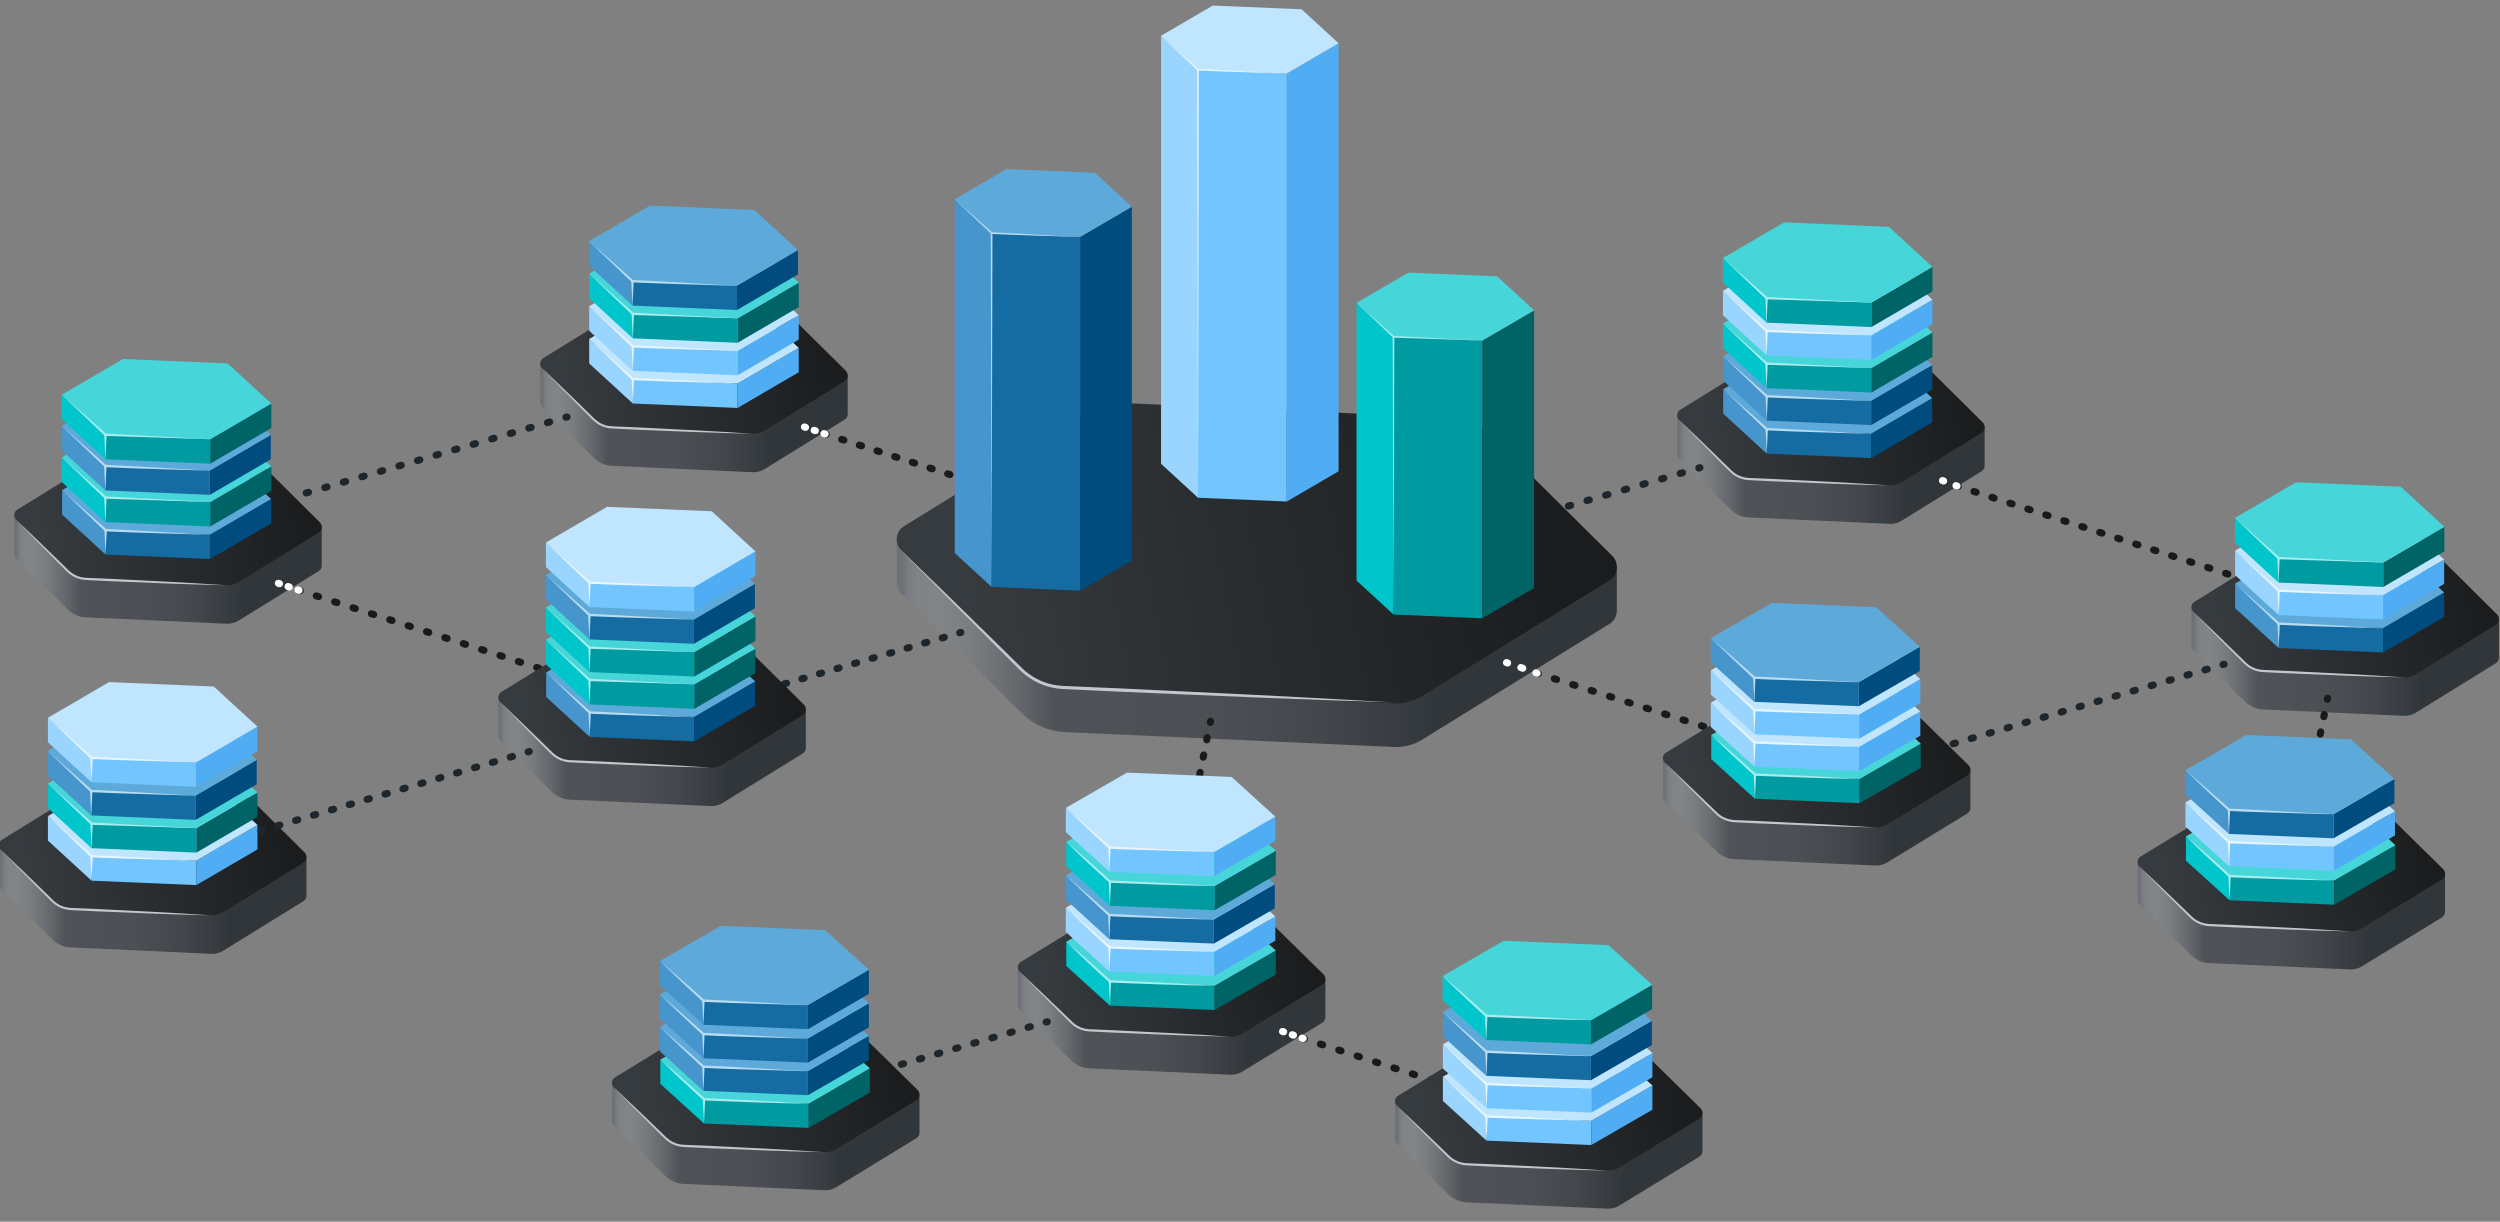 <?xml version="1.0" encoding="utf-8"?>
<!-- Generator: Adobe Illustrator 21.0.0, SVG Export Plug-In . SVG Version: 6.00 Build 0)  -->
<svg version="1.1" id="Layer_1" xmlns="http://www.w3.org/2000/svg" xmlns:xlink="http://www.w3.org/1999/xlink" x="0px" y="0px"
	 viewBox="0 0 1058 517" style="enable-background:new 0 0 1058 517;" xml:space="preserve">
<rect x="0" y="0" width="1058" height="517" fill="#808080" stroke="none"/>
<g>
	<g>
		<g>
			<g>
				
					<linearGradient id="SVGID_1_" gradientUnits="userSpaceOnUse" x1="-377.494" y1="190.347" x2="-247.358" y2="190.347" gradientTransform="matrix(-1 0 0 1 462.411 0)">
					<stop  offset="0" style="stop-color:#31363A"/>
					<stop  offset="0.219" style="stop-color:#31363A"/>
					<stop  offset="0.254" style="stop-color:#31363A"/>
					<stop  offset="0.272" style="stop-color:#34393D"/>
					<stop  offset="0.406" style="stop-color:#43474B"/>
					<stop  offset="0.56" style="stop-color:#4C5054"/>
					<stop  offset="0.782" style="stop-color:#4F5357"/>
					<stop  offset="0.828" style="stop-color:#63666A"/>
					<stop  offset="0.896" style="stop-color:#7A7D80"/>
					<stop  offset="0.939" style="stop-color:#828588"/>
					<stop  offset="0.972" style="stop-color:#808386"/>
					<stop  offset="0.984" style="stop-color:#797C80"/>
					<stop  offset="0.992" style="stop-color:#6E7175"/>
				</linearGradient>
				<path style="fill:url(#SVGID_1_);" d="M709.771,191.972l-0.001-16.347l9.853,0.377l25.258-15.608
					c1.619-1,3.488-1.488,5.374-1.403l61.013,2.763c1.842,0.083,3.592,0.856,4.92,2.173l16.541,16.407l7.175,0.275v16.349
					c0.002,0.061,0.002,0.122,0,0.182v0.073l-0.004,0c-0.051,0.881-0.498,1.734-1.313,2.238l-33.869,20.928
					c-1.525,0.942-3.286,1.402-5.063,1.321l-59.598-2.699c-2.865-0.13-5.586-1.332-7.651-3.38l-21.83-21.65
					c-0.558-0.553-0.817-1.282-0.802-2.002H709.771z"/>
				<linearGradient id="SVGID_2_" gradientUnits="userSpaceOnUse" x1="831.502" y1="168.938" x2="721.53" y2="187.083">
					<stop  offset="0" style="stop-color:#1B1C1D"/>
					<stop  offset="0.995" style="stop-color:#363B3F"/>
				</linearGradient>
				<path style="fill:url(#SVGID_2_);" d="M799.655,205.428l-59.598-2.699c-2.865-0.13-5.586-1.332-7.651-3.38l-21.83-21.65
					c-1.246-1.236-1.013-3.352,0.471-4.269l33.835-20.908c1.619-1,3.488-1.488,5.374-1.403l61.013,2.763
					c1.842,0.083,3.592,0.856,4.92,2.173l22.887,22.702c1.29,1.28,1.048,3.471-0.488,4.42l-33.869,20.928
					C803.193,205.049,801.432,205.509,799.655,205.428z"/>
			</g>
			<g>
				<path style="fill:#C6C7CE;" d="M799.655,205.428c-8.248-0.167-16.49-0.444-24.732-0.737l-24.72-1.003l-6.178-0.301l-3.089-0.151
					c-1.01-0.035-2.12-0.108-3.152-0.373c-2.085-0.504-4.017-1.59-5.548-3.079c-1.477-1.456-2.917-2.92-4.366-4.391l-8.685-8.81
					l-8.611-8.885l8.956,8.537l8.881,8.612l4.423,4.314c1.434,1.374,3.232,2.365,5.162,2.817c0.973,0.238,1.932,0.295,2.981,0.326
					l3.09,0.129l6.18,0.258l24.71,1.236C783.192,204.379,791.426,204.849,799.655,205.428z"/>
			</g>
		</g>
		<g>
			<polygon style="fill:#4795CD;" points="747.674,191.975 747.674,181.641 729.254,164.715 729.254,175.048 			"/>
			<polygon style="fill:#146CA3;" points="791.896,193.846 791.896,183.513 747.674,181.641 747.674,191.975 			"/>
			<polygon style="fill:#004C7F;" points="817.706,178.783 817.706,168.45 791.896,183.513 791.896,193.846 			"/>
			<polygon style="fill:#5DAADA;" points="791.896,183.513 817.706,168.45 799.285,151.524 755.059,149.656 729.254,164.715 
				747.674,181.641 			"/>
			<g>
				<path style="fill:#BADBEF;" d="M729.254,164.715l18.759,16.558l-0.316-0.131c3.686,0.144,7.369,0.355,11.053,0.54l11.049,0.633
					l22.097,1.303l-22.125-0.674l-11.062-0.355c-3.686-0.145-7.373-0.263-11.057-0.448l-0.189-0.009l-0.127-0.122L729.254,164.715z"
					/>
			</g>
			<g>
				<polygon style="fill:#BADBEF;" points="748.174,181.641 747.674,191.975 747.174,181.641 				"/>
			</g>
		</g>
		<g>
			<polygon style="fill:#4795CD;" points="747.674,178.022 747.674,167.689 729.254,150.762 729.254,161.096 			"/>
			<polygon style="fill:#146CA3;" points="791.896,179.893 791.896,169.56 747.674,167.689 747.674,178.022 			"/>
			<polygon style="fill:#004C7F;" points="817.706,164.83 817.706,154.497 791.896,169.56 791.896,179.893 			"/>
			<polygon style="fill:#5DAADA;" points="791.896,169.56 817.706,154.497 799.285,137.571 755.059,135.704 729.254,150.762 
				747.674,167.689 			"/>
			<g>
				<path style="fill:#BADBEF;" d="M729.254,150.762l18.759,16.558l-0.316-0.131c3.686,0.144,7.369,0.355,11.053,0.54l11.049,0.633
					l22.097,1.303l-22.125-0.674l-11.062-0.355c-3.686-0.145-7.373-0.263-11.057-0.448l-0.189-0.009l-0.127-0.122L729.254,150.762z"
					/>
			</g>
			<g>
				<polygon style="fill:#BADBEF;" points="748.174,167.689 747.674,178.022 747.174,167.689 				"/>
			</g>
		</g>
		<g>
			<polygon style="fill:#00C6CC;" points="747.611,164.254 747.611,153.895 729.145,136.927 729.145,147.286 			"/>
			<polygon style="fill:#009BA0;" points="791.942,166.13 791.942,155.771 747.611,153.895 747.611,164.254 			"/>
			<polygon style="fill:#006366;" points="817.815,151.03 817.815,140.671 791.942,155.771 791.942,166.13 			"/>
			<polygon style="fill:#46D6DA;" points="791.942,155.771 817.815,140.671 799.349,123.704 755.014,121.832 729.145,136.927 
				747.611,153.895 			"/>
			<g>
				<polygon style="fill:#A8ECEE;" points="791.941,155.771 747.59,154.395 747.404,154.389 747.273,154.263 729.145,136.927 
					747.949,153.527 747.632,153.396 				"/>
			</g>
			<g>
				<polygon style="fill:#A8ECEE;" points="748.111,154.001 747.611,164.36 747.111,154.001 				"/>
			</g>
		</g>
		<g>
			<polygon style="fill:#99D5FF;" points="747.611,150.397 747.611,140.038 729.145,123.07 729.145,133.429 			"/>
			<polygon style="fill:#73C5FF;" points="791.942,152.273 791.942,141.914 747.611,140.038 747.611,150.397 			"/>
			<polygon style="fill:#51ADF3;" points="817.815,137.173 817.815,126.814 791.942,141.914 791.942,152.273 			"/>
			<polygon style="fill:#BFE5FF;" points="791.942,141.914 817.815,126.814 799.349,109.846 755.014,107.975 729.145,123.07 
				747.611,140.038 			"/>
			<g>
				<path style="fill:#E7F5FF;" d="M729.145,123.07l18.804,16.6l-0.317-0.131c3.695,0.136,7.387,0.339,11.081,0.515l11.077,0.608
					l22.152,1.252l-22.179-0.624l-11.089-0.33c-3.695-0.136-7.391-0.246-11.085-0.423l-0.189-0.009l-0.128-0.122L729.145,123.07z"/>
			</g>
			<g>
				<polygon style="fill:#E7F5FF;" points="748.111,140.038 747.611,150.397 747.111,140.038 				"/>
			</g>
		</g>
		<g>
			<g>
				<polygon style="fill:#00C6CC;" points="747.611,136.538 747.611,126.179 729.145,109.211 729.145,119.57 				"/>
				<polygon style="fill:#009BA0;" points="791.942,138.413 791.942,128.055 747.611,126.179 747.611,136.538 				"/>
				<polygon style="fill:#006366;" points="817.815,123.314 817.815,112.955 791.942,128.055 791.942,138.413 				"/>
				<polygon style="fill:#46D6DA;" points="791.942,128.055 817.815,112.955 799.349,95.987 755.014,94.115 729.145,109.211 
					747.611,126.179 				"/>
			</g>
			<g>
				<polygon style="fill:#A8ECEE;" points="791.941,128.055 747.59,126.678 747.404,126.673 747.273,126.547 729.145,109.211 
					747.949,125.811 747.632,125.679 				"/>
			</g>
			<g>
				<polygon style="fill:#A8ECEE;" points="748.111,126.285 747.611,136.643 747.111,126.285 				"/>
			</g>
		</g>
	</g>
	<g>
		<g>
			
				<line style="fill:none;stroke:#1E262C;stroke-width:3;stroke-linecap:round;stroke-linejoin:round;" x1="719.414" y1="197.924" x2="718.934" y2="198.064"/>
			
				<line style="fill:none;stroke:#1E262C;stroke-width:3;stroke-linecap:round;stroke-linejoin:round;stroke-dasharray:1.027,7.187;" x1="712.034" y1="200.076" x2="620.858" y2="226.661"/>
			
				<line style="fill:none;stroke:#1E262C;stroke-width:3;stroke-linecap:round;stroke-linejoin:round;" x1="617.409" y1="227.667" x2="616.928" y2="227.807"/>
		</g>
	</g>
	<g>
		<g>
			<g>
				
					<line style="fill:none;stroke:#191A1B;stroke-width:3;stroke-linecap:round;stroke-linejoin:round;" x1="828.224" y1="205.685" x2="828.7" y2="205.84"/>
				
					<line style="fill:none;stroke:#191A1B;stroke-width:3;stroke-linecap:round;stroke-linejoin:round;stroke-dasharray:1,6.999;" x1="835.356" y1="208.003" x2="946.129" y2="244.012"/>
				
					<line style="fill:none;stroke:#191A1B;stroke-width:3;stroke-linecap:round;stroke-linejoin:round;" x1="949.457" y1="245.094" x2="949.932" y2="245.249"/>
			</g>
		</g>
		<g>
			<g>
				
					<line style="fill:none;stroke:#FFFFFF;stroke-width:3;stroke-linecap:round;stroke-linejoin:round;" x1="822.07" y1="203.376" x2="822.538" y2="203.552"/>
				
					<line style="fill:none;stroke:#FFFFFF;stroke-width:3;stroke-linecap:round;stroke-linejoin:round;" x1="827.756" y1="205.51" x2="828.224" y2="205.685"/>
			</g>
		</g>
	</g>
	<g>
		<g>
			<g>
				<g>
					
						<linearGradient id="SVGID_3_" gradientUnits="userSpaceOnUse" x1="-595.134" y1="271.584" x2="-464.999" y2="271.584" gradientTransform="matrix(-1 0 0 1 462.411 0)">
						<stop  offset="0" style="stop-color:#31363A"/>
						<stop  offset="0.219" style="stop-color:#31363A"/>
						<stop  offset="0.254" style="stop-color:#31363A"/>
						<stop  offset="0.272" style="stop-color:#34393D"/>
						<stop  offset="0.406" style="stop-color:#43474B"/>
						<stop  offset="0.56" style="stop-color:#4C5054"/>
						<stop  offset="0.782" style="stop-color:#4F5357"/>
						<stop  offset="0.828" style="stop-color:#63666A"/>
						<stop  offset="0.896" style="stop-color:#7A7D80"/>
						<stop  offset="0.939" style="stop-color:#828588"/>
						<stop  offset="0.972" style="stop-color:#808386"/>
						<stop  offset="0.984" style="stop-color:#797C80"/>
						<stop  offset="0.992" style="stop-color:#6E7175"/>
					</linearGradient>
					<path style="fill:url(#SVGID_3_);" d="M927.411,273.21l-0.001-16.347l9.853,0.377l25.258-15.608
						c1.619-1,3.488-1.488,5.374-1.403l61.013,2.763c1.843,0.083,3.592,0.856,4.92,2.173l16.541,16.407l7.175,0.275v16.349
						c0.002,0.061,0.002,0.122,0,0.182v0.073l-0.004,0c-0.051,0.881-0.498,1.734-1.313,2.238l-33.869,20.928
						c-1.525,0.942-3.286,1.402-5.063,1.321l-59.598-2.699c-2.865-0.13-5.586-1.332-7.651-3.38l-21.83-21.65
						c-0.558-0.553-0.817-1.283-0.802-2.002H927.411z"/>
					<linearGradient id="SVGID_4_" gradientUnits="userSpaceOnUse" x1="1049.142" y1="250.175" x2="939.17" y2="268.321">
						<stop  offset="0" style="stop-color:#1B1C1D"/>
						<stop  offset="0.995" style="stop-color:#363B3F"/>
					</linearGradient>
					<path style="fill:url(#SVGID_4_);" d="M1017.295,286.666l-59.598-2.699c-2.865-0.13-5.586-1.332-7.651-3.38l-21.83-21.65
						c-1.246-1.236-1.013-3.352,0.471-4.269l33.835-20.908c1.619-1,3.488-1.488,5.374-1.403l61.013,2.763
						c1.843,0.083,3.592,0.856,4.92,2.173l22.887,22.702c1.29,1.28,1.048,3.471-0.488,4.42l-33.869,20.928
						C1020.833,286.287,1019.072,286.746,1017.295,286.666z"/>
				</g>
				<g>
					<path style="fill:#C6C7CE;" d="M1017.295,286.666c-8.248-0.167-16.49-0.444-24.732-0.737l-24.72-1.003l-6.178-0.301
						l-3.089-0.151c-1.01-0.035-2.12-0.108-3.152-0.373c-2.085-0.504-4.017-1.59-5.548-3.079c-1.477-1.456-2.917-2.92-4.365-4.391
						l-8.685-8.81l-8.611-8.885l8.956,8.537l8.881,8.612l4.423,4.314c1.434,1.374,3.232,2.365,5.162,2.817
						c0.973,0.238,1.932,0.295,2.981,0.326l3.09,0.129l6.18,0.258l24.71,1.236C1000.832,285.617,1009.066,286.087,1017.295,286.666z
						"/>
				</g>
			</g>
		</g>
		<g>
			<polygon style="fill:#4795CD;" points="964.325,274.258 964.325,263.925 945.904,246.999 945.904,257.332 			"/>
			<polygon style="fill:#146CA3;" points="1008.547,276.129 1008.547,265.796 964.325,263.925 964.325,274.258 			"/>
			<polygon style="fill:#004C7F;" points="1034.356,261.067 1034.356,250.733 1008.547,265.796 1008.547,276.129 			"/>
			<polygon style="fill:#5DAADA;" points="1008.547,265.796 1034.356,250.733 1015.936,233.807 971.709,231.94 945.904,246.999 
				964.325,263.925 			"/>
			<g>
				<path style="fill:#BADBEF;" d="M945.904,246.999l18.759,16.558l-0.316-0.131c3.686,0.144,7.369,0.355,11.053,0.54l11.049,0.633
					l22.097,1.303l-22.125-0.674l-11.062-0.355c-3.686-0.145-7.373-0.263-11.057-0.448l-0.189-0.009l-0.127-0.122L945.904,246.999z"
					/>
			</g>
			<g>
				<polygon style="fill:#BADBEF;" points="964.825,263.925 964.325,274.258 963.825,263.925 				"/>
			</g>
		</g>
		<g>
			<polygon style="fill:#99D5FF;" points="964.325,260.305 964.325,249.972 945.904,233.046 945.904,243.379 			"/>
			<polygon style="fill:#73C5FF;" points="1008.547,262.176 1008.547,251.843 964.325,249.972 964.325,260.305 			"/>
			<polygon style="fill:#51ADF3;" points="1034.356,247.114 1034.356,236.781 1008.547,251.843 1008.547,262.176 			"/>
			<polygon style="fill:#BFE5FF;" points="1008.547,251.843 1034.356,236.781 1015.936,219.854 971.709,217.987 945.904,233.046 
				964.325,249.972 			"/>
			<g>
				<path style="fill:#E7F5FF;" d="M945.904,233.046l18.759,16.558l-0.316-0.131c3.686,0.144,7.369,0.355,11.053,0.54l11.049,0.633
					l22.097,1.303l-22.125-0.674l-11.062-0.355c-3.686-0.145-7.373-0.263-11.057-0.448l-0.189-0.009l-0.127-0.122L945.904,233.046z"
					/>
			</g>
			<g>
				<polygon style="fill:#E7F5FF;" points="964.825,249.972 964.325,260.305 963.825,249.972 				"/>
			</g>
		</g>
		<g>
			<polygon style="fill:#00C6CC;" points="964.261,246.537 964.261,236.179 945.795,219.211 945.795,229.569 			"/>
			<polygon style="fill:#009BA0;" points="1008.592,248.413 1008.592,238.054 964.261,236.179 964.261,246.537 			"/>
			<polygon style="fill:#006366;" points="1034.465,233.313 1034.465,222.955 1008.592,238.054 1008.592,248.413 			"/>
			<polygon style="fill:#46D6DA;" points="1008.592,238.054 1034.465,222.955 1015.999,205.987 971.664,204.115 945.795,219.211 
				964.261,236.179 			"/>
			<g>
				<polygon style="fill:#A8ECEE;" points="1008.592,238.054 964.24,236.678 964.054,236.672 963.923,236.547 945.795,219.211 
					964.599,235.81 964.282,235.679 				"/>
			</g>
			<g>
				<polygon style="fill:#A8ECEE;" points="964.761,236.285 964.261,246.643 963.761,236.285 				"/>
			</g>
		</g>
	</g>
	<g>
		<g>
			<g>
				<g>
					
						<linearGradient id="SVGID_5_" gradientUnits="userSpaceOnUse" x1="103.665" y1="168.489" x2="233.8" y2="168.489" gradientTransform="matrix(-1 0 0 1 462.411 0)">
						<stop  offset="0" style="stop-color:#31363A"/>
						<stop  offset="0.219" style="stop-color:#31363A"/>
						<stop  offset="0.254" style="stop-color:#31363A"/>
						<stop  offset="0.272" style="stop-color:#34393D"/>
						<stop  offset="0.406" style="stop-color:#43474B"/>
						<stop  offset="0.56" style="stop-color:#4C5054"/>
						<stop  offset="0.782" style="stop-color:#4F5357"/>
						<stop  offset="0.828" style="stop-color:#63666A"/>
						<stop  offset="0.896" style="stop-color:#7A7D80"/>
						<stop  offset="0.939" style="stop-color:#828588"/>
						<stop  offset="0.972" style="stop-color:#808386"/>
						<stop  offset="0.984" style="stop-color:#797C80"/>
						<stop  offset="0.992" style="stop-color:#6E7175"/>
					</linearGradient>
					<path style="fill:url(#SVGID_5_);" d="M228.612,170.114l-0.001-16.347l9.853,0.377l25.258-15.608
						c1.619-1,3.488-1.488,5.374-1.403l61.013,2.763c1.842,0.083,3.592,0.856,4.92,2.173l16.541,16.407l7.175,0.275v16.349
						c0.002,0.061,0.002,0.122,0,0.182v0.073l-0.004,0c-0.051,0.881-0.498,1.734-1.313,2.238l-33.869,20.928
						c-1.525,0.942-3.286,1.402-5.063,1.321l-59.598-2.699c-2.865-0.13-5.586-1.332-7.651-3.38l-21.83-21.65
						c-0.558-0.553-0.817-1.282-0.802-2.002H228.612z"/>
					<linearGradient id="SVGID_6_" gradientUnits="userSpaceOnUse" x1="350.344" y1="147.08" x2="240.371" y2="165.226">
						<stop  offset="0" style="stop-color:#1B1C1D"/>
						<stop  offset="0.995" style="stop-color:#363B3F"/>
					</linearGradient>
					<path style="fill:url(#SVGID_6_);" d="M318.496,183.571l-59.598-2.699c-2.865-0.13-5.586-1.332-7.651-3.38l-21.83-21.65
						c-1.246-1.236-1.013-3.352,0.471-4.269l33.835-20.908c1.619-1,3.488-1.488,5.374-1.403l61.013,2.763
						c1.842,0.083,3.592,0.856,4.92,2.173l22.887,22.702c1.29,1.28,1.048,3.471-0.488,4.42l-33.869,20.928
						C322.034,183.191,320.273,183.651,318.496,183.571z"/>
				</g>
				<g>
					<path style="fill:#C6C7CE;" d="M318.496,183.571c-8.248-0.167-16.49-0.444-24.732-0.737l-24.72-1.003l-6.178-0.301
						l-3.089-0.151c-1.01-0.035-2.12-0.108-3.152-0.373c-2.085-0.504-4.017-1.59-5.548-3.079c-1.477-1.456-2.917-2.92-4.365-4.391
						l-8.685-8.81l-8.611-8.885l8.956,8.537l8.881,8.612l4.423,4.314c1.434,1.374,3.232,2.365,5.162,2.817
						c0.973,0.238,1.932,0.295,2.981,0.326l3.09,0.129l6.18,0.258l24.71,1.236C302.033,182.522,310.267,182.992,318.496,183.571z"/>
				</g>
			</g>
			<g>
				<polygon style="fill:#99D5FF;" points="267.81,170.769 267.81,160.411 249.344,143.443 249.344,153.801 				"/>
				<polygon style="fill:#73C5FF;" points="312.141,172.645 312.141,162.286 267.81,160.411 267.81,170.769 				"/>
				<polygon style="fill:#51ADF3;" points="338.014,157.545 338.014,147.187 312.141,162.286 312.141,172.645 				"/>
				<polygon style="fill:#BFE5FF;" points="312.141,162.286 338.014,147.187 319.548,130.219 275.213,128.347 249.344,143.443 
					267.81,160.411 				"/>
				<g>
					<path style="fill:#E7F5FF;" d="M249.344,143.443l18.804,16.6l-0.317-0.131c3.695,0.136,7.387,0.339,11.081,0.515l11.077,0.608
						l22.152,1.252l-22.179-0.624l-11.089-0.33c-3.695-0.136-7.391-0.246-11.085-0.423l-0.189-0.009l-0.128-0.122L249.344,143.443z"
						/>
				</g>
				<g>
					<polygon style="fill:#E7F5FF;" points="268.31,160.411 267.81,170.769 267.31,160.411 					"/>
				</g>
			</g>
			<g>
				<polygon style="fill:#99D5FF;" points="267.81,156.941 267.81,146.582 249.344,129.615 249.344,139.973 				"/>
				<polygon style="fill:#73C5FF;" points="312.141,158.817 312.141,148.458 267.81,146.582 267.81,156.941 				"/>
				<polygon style="fill:#51ADF3;" points="338.014,143.717 338.014,133.358 312.141,148.458 312.141,158.817 				"/>
				<polygon style="fill:#BFE5FF;" points="312.141,148.458 338.014,133.358 319.548,116.391 275.213,114.519 249.344,129.615 
					267.81,146.582 				"/>
				<g>
					<path style="fill:#E7F5FF;" d="M249.344,129.615l18.804,16.6l-0.317-0.131c3.695,0.136,7.387,0.339,11.081,0.515l11.077,0.608
						l22.152,1.252l-22.179-0.624l-11.089-0.33c-3.695-0.136-7.391-0.246-11.085-0.423l-0.189-0.009l-0.128-0.122L249.344,129.615z"
						/>
				</g>
				<g>
					<polygon style="fill:#E7F5FF;" points="268.31,146.582 267.81,156.941 267.31,146.582 					"/>
				</g>
			</g>
			<g>
				<g>
					<polygon style="fill:#00C6CC;" points="267.812,143.187 267.812,132.828 249.346,115.86 249.346,126.219 					"/>
					<polygon style="fill:#009BA0;" points="312.142,145.062 312.142,134.704 267.812,132.828 267.812,143.187 					"/>
					<polygon style="fill:#006366;" points="338.015,129.963 338.015,119.604 312.142,134.704 312.142,145.062 					"/>
					<polygon style="fill:#46D6DA;" points="312.142,134.704 338.015,119.604 319.55,102.636 275.215,100.764 249.346,115.86 
						267.812,132.828 					"/>
				</g>
				<g>
					<polygon style="fill:#A8ECEE;" points="312.142,134.704 267.791,133.328 267.605,133.322 267.473,133.196 249.346,115.86 
						268.15,132.46 267.833,132.329 					"/>
				</g>
				<g>
					<polygon style="fill:#A8ECEE;" points="268.312,132.934 267.812,143.292 267.312,132.934 					"/>
				</g>
			</g>
			<g>
				<polygon style="fill:#4795CD;" points="267.674,129.336 267.674,119.003 249.253,102.077 249.253,112.41 				"/>
				<polygon style="fill:#146CA3;" points="311.896,131.207 311.896,120.874 267.674,119.003 267.674,129.336 				"/>
				<polygon style="fill:#004C7F;" points="337.705,116.145 337.705,105.811 311.896,120.874 311.896,131.207 				"/>
				<polygon style="fill:#5DAADA;" points="311.896,120.874 337.705,105.811 319.285,88.885 275.058,87.018 249.253,102.077 
					267.674,119.003 				"/>
				<g>
					<path style="fill:#BADBEF;" d="M249.253,102.077l18.759,16.558l-0.316-0.131c3.686,0.144,7.369,0.356,11.053,0.54l11.049,0.633
						l22.097,1.303l-22.125-0.674l-11.062-0.355c-3.686-0.145-7.373-0.263-11.057-0.448l-0.189-0.01l-0.127-0.122L249.253,102.077z"
						/>
				</g>
				<g>
					<polygon style="fill:#BADBEF;" points="268.174,119.003 267.674,129.336 267.174,119.003 					"/>
				</g>
			</g>
		</g>
		<g>
			<g>
				<g>
					
						<line style="fill:none;stroke:#191A1B;stroke-width:3;stroke-linecap:round;stroke-linejoin:round;" x1="349.175" y1="183.671" x2="349.65" y2="183.825"/>
					
						<line style="fill:none;stroke:#191A1B;stroke-width:3;stroke-linecap:round;stroke-linejoin:round;stroke-dasharray:0.983,6.878;" x1="356.192" y1="185.95" x2="494.98" y2="231.02"/>
					
						<line style="fill:none;stroke:#191A1B;stroke-width:3;stroke-linecap:round;stroke-linejoin:round;" x1="498.251" y1="232.082" x2="498.726" y2="232.236"/>
				</g>
			</g>
			<g>
				<g>
					
						<line style="fill:none;stroke:#FFFFFF;stroke-width:3;stroke-linecap:round;stroke-linejoin:round;" x1="340.425" y1="180.696" x2="340.898" y2="180.857"/>
					
						<line style="fill:none;stroke:#FFFFFF;stroke-width:3;stroke-linecap:round;stroke-linejoin:round;stroke-dasharray:0.549,3.846;" x1="344.54" y1="182.095" x2="346.88" y2="182.891"/>
					
						<line style="fill:none;stroke:#FFFFFF;stroke-width:3;stroke-linecap:round;stroke-linejoin:round;" x1="348.701" y1="183.51" x2="349.175" y2="183.671"/>
				</g>
			</g>
		</g>
		<g>
			<g>
				
					<line style="fill:none;stroke:#1E262C;stroke-width:3;stroke-linecap:round;stroke-linejoin:round;" x1="239.977" y1="176.444" x2="239.497" y2="176.584"/>
				
					<line style="fill:none;stroke:#1E262C;stroke-width:3;stroke-linecap:round;stroke-linejoin:round;stroke-dasharray:1.022,7.156;" x1="232.627" y1="178.587" x2="102.582" y2="216.506"/>
				
					<line style="fill:none;stroke:#1E262C;stroke-width:3;stroke-linecap:round;stroke-linejoin:round;" x1="99.147" y1="217.507" x2="98.667" y2="217.647"/>
			</g>
		</g>
	</g>
	<g>
		<g>
			<g>
				<g>
					
						<linearGradient id="SVGID_7_" gradientUnits="userSpaceOnUse" x1="332.727" y1="372.296" x2="462.863" y2="372.296" gradientTransform="matrix(-1 0 0 1 462.411 0)">
						<stop  offset="0" style="stop-color:#31363A"/>
						<stop  offset="0.219" style="stop-color:#31363A"/>
						<stop  offset="0.254" style="stop-color:#31363A"/>
						<stop  offset="0.272" style="stop-color:#34393D"/>
						<stop  offset="0.406" style="stop-color:#43474B"/>
						<stop  offset="0.56" style="stop-color:#4C5054"/>
						<stop  offset="0.782" style="stop-color:#4F5357"/>
						<stop  offset="0.828" style="stop-color:#63666A"/>
						<stop  offset="0.896" style="stop-color:#7A7D80"/>
						<stop  offset="0.939" style="stop-color:#828588"/>
						<stop  offset="0.972" style="stop-color:#808386"/>
						<stop  offset="0.984" style="stop-color:#797C80"/>
						<stop  offset="0.992" style="stop-color:#6E7175"/>
					</linearGradient>
					<path style="fill:url(#SVGID_7_);" d="M-0.45,373.921l-0.001-16.347l9.853,0.377l25.258-15.608
						c1.619-1,3.488-1.488,5.374-1.403l61.013,2.763c1.842,0.083,3.592,0.856,4.92,2.173l16.541,16.407l7.175,0.275v16.349
						c0.002,0.061,0.002,0.122,0,0.182v0.073l-0.004,0c-0.051,0.881-0.498,1.734-1.313,2.238L94.497,402.33
						c-1.525,0.942-3.286,1.402-5.063,1.321l-59.598-2.699c-2.865-0.13-5.586-1.332-7.651-3.38l-21.83-21.65
						c-0.558-0.553-0.817-1.283-0.802-2.002H-0.45z"/>
					<linearGradient id="SVGID_8_" gradientUnits="userSpaceOnUse" x1="121.281" y1="350.887" x2="11.309" y2="369.032">
						<stop  offset="0" style="stop-color:#1B1C1D"/>
						<stop  offset="0.995" style="stop-color:#363B3F"/>
					</linearGradient>
					<path style="fill:url(#SVGID_8_);" d="M89.434,387.377l-59.598-2.699c-2.865-0.13-5.586-1.332-7.651-3.38l-21.83-21.65
						c-1.246-1.236-1.013-3.352,0.471-4.269l33.835-20.908c1.619-1,3.488-1.488,5.374-1.403l61.013,2.763
						c1.842,0.083,3.592,0.856,4.92,2.173l22.887,22.702c1.29,1.28,1.048,3.471-0.488,4.42l-33.869,20.928
						C92.972,386.998,91.211,387.457,89.434,387.377z"/>
				</g>
				<g>
					<path style="fill:#C6C7CE;" d="M89.434,387.377c-8.248-0.167-16.49-0.444-24.732-0.737l-24.72-1.003l-6.178-0.301l-3.089-0.151
						c-1.01-0.035-2.12-0.108-3.152-0.373c-2.085-0.504-4.017-1.589-5.548-3.079c-1.477-1.456-2.917-2.92-4.366-4.391l-8.685-8.81
						l-8.611-8.885l8.956,8.537l8.881,8.612l4.423,4.314c1.434,1.374,3.232,2.365,5.162,2.817c0.973,0.238,1.932,0.295,2.981,0.326
						l3.09,0.129l6.18,0.258l24.71,1.236C72.971,386.328,81.205,386.798,89.434,387.377z"/>
				</g>
			</g>
			<g>
				<polygon style="fill:#99D5FF;" points="38.748,372.702 38.748,362.343 20.282,345.375 20.282,355.734 				"/>
				<polygon style="fill:#73C5FF;" points="83.078,374.578 83.078,364.219 38.748,362.343 38.748,372.702 				"/>
				<polygon style="fill:#51ADF3;" points="108.952,359.478 108.952,349.119 83.078,364.219 83.078,374.578 				"/>
				<polygon style="fill:#BFE5FF;" points="83.078,364.219 108.952,349.119 90.486,332.151 46.151,330.28 20.282,345.375 
					38.748,362.343 				"/>
				<g>
					<path style="fill:#E7F5FF;" d="M20.282,345.375l18.804,16.6l-0.317-0.131c3.695,0.136,7.387,0.339,11.081,0.515l11.077,0.608
						l22.152,1.252L60.9,363.595l-11.089-0.33c-3.695-0.136-7.391-0.246-11.085-0.423l-0.189-0.009l-0.128-0.122L20.282,345.375z"/>
				</g>
				<g>
					<polygon style="fill:#E7F5FF;" points="39.248,362.343 38.748,372.702 38.248,362.343 					"/>
				</g>
			</g>
			<g>
				<g>
					<polygon style="fill:#00C6CC;" points="38.75,358.947 38.75,348.589 20.284,331.621 20.284,341.98 					"/>
					<polygon style="fill:#009BA0;" points="83.08,360.823 83.08,350.465 38.75,348.589 38.75,358.947 					"/>
					<polygon style="fill:#006366;" points="108.953,345.724 108.953,335.365 83.08,350.465 83.08,360.823 					"/>
					<polygon style="fill:#46D6DA;" points="83.08,350.465 108.953,335.365 90.487,318.397 46.153,316.525 20.284,331.621 
						38.75,348.589 					"/>
				</g>
				<g>
					<polygon style="fill:#A8ECEE;" points="83.08,350.465 38.729,349.088 38.543,349.083 38.411,348.957 20.284,331.621 
						39.088,348.221 38.771,348.089 					"/>
				</g>
				<g>
					<polygon style="fill:#A8ECEE;" points="39.25,348.695 38.75,359.053 38.25,348.695 					"/>
				</g>
			</g>
			<g>
				<polygon style="fill:#4795CD;" points="38.611,345.097 38.611,334.764 20.191,317.838 20.191,328.171 				"/>
				<polygon style="fill:#146CA3;" points="82.833,346.968 82.833,336.635 38.611,334.764 38.611,345.097 				"/>
				<polygon style="fill:#004C7F;" points="108.643,331.905 108.643,321.572 82.833,336.635 82.833,346.968 				"/>
				<polygon style="fill:#5DAADA;" points="82.833,336.635 108.643,321.572 90.222,304.646 45.996,302.779 20.191,317.838 
					38.611,334.764 				"/>
				<g>
					<path style="fill:#BADBEF;" d="M20.191,317.837l18.759,16.558l-0.316-0.131c3.686,0.144,7.369,0.356,11.053,0.54l11.049,0.633
						l22.097,1.303l-22.125-0.674l-11.062-0.355c-3.686-0.145-7.373-0.263-11.058-0.448l-0.189-0.01l-0.127-0.122L20.191,317.837z"
						/>
				</g>
				<g>
					<polygon style="fill:#BADBEF;" points="39.111,334.764 38.611,345.097 38.111,334.764 					"/>
				</g>
			</g>
			<g>
				<polygon style="fill:#99D5FF;" points="38.748,331.088 38.748,320.73 20.282,303.762 20.282,314.12 				"/>
				<polygon style="fill:#73C5FF;" points="83.078,332.964 83.078,322.605 38.748,320.73 38.748,331.088 				"/>
				<polygon style="fill:#51ADF3;" points="108.952,317.864 108.952,307.506 83.078,322.605 83.078,332.964 				"/>
				<polygon style="fill:#BFE5FF;" points="83.078,322.605 108.952,307.506 90.486,290.538 46.151,288.666 20.282,303.762 
					38.748,320.73 				"/>
				<g>
					<path style="fill:#E7F5FF;" d="M20.282,303.762l18.804,16.6l-0.317-0.131c3.695,0.136,7.387,0.339,11.081,0.515l11.077,0.608
						l22.152,1.252L60.9,321.982l-11.089-0.33c-3.695-0.136-7.391-0.246-11.085-0.423l-0.189-0.009l-0.128-0.122L20.282,303.762z"/>
				</g>
				<g>
					<polygon style="fill:#E7F5FF;" points="39.248,320.73 38.748,331.088 38.248,320.73 					"/>
				</g>
			</g>
		</g>
	</g>
	<g>
		
			<linearGradient id="SVGID_9_" gradientUnits="userSpaceOnUse" x1="2774.807" y1="252.531" x2="3079.558" y2="252.531" gradientTransform="matrix(-1 0 0 1 3459.041 0)">
			<stop  offset="0" style="stop-color:#31363A"/>
			<stop  offset="0.219" style="stop-color:#31363A"/>
			<stop  offset="0.254" style="stop-color:#31363A"/>
			<stop  offset="0.272" style="stop-color:#34393D"/>
			<stop  offset="0.406" style="stop-color:#43474B"/>
			<stop  offset="0.56" style="stop-color:#4C5054"/>
			<stop  offset="0.782" style="stop-color:#4F5357"/>
			<stop  offset="0.828" style="stop-color:#63666A"/>
			<stop  offset="0.896" style="stop-color:#7A7D80"/>
			<stop  offset="0.939" style="stop-color:#828588"/>
			<stop  offset="0.972" style="stop-color:#808386"/>
			<stop  offset="0.984" style="stop-color:#797C80"/>
			<stop  offset="0.992" style="stop-color:#6E7175"/>
		</linearGradient>
		<path style="fill:url(#SVGID_9_);" d="M379.486,246.498l-0.003-18.603l23.073,0.884l59.149-36.551
			c3.791-2.343,8.168-3.485,12.586-3.285l142.881,6.471c4.315,0.195,8.411,2.005,11.521,5.09l38.736,38.423l16.802,0.644v18.61
			c0.004,0.143,0.005,0.285,0,0.427v0.172l-0.01,0c-0.12,2.063-1.165,4.061-3.074,5.241l-79.315,49.009
			c-3.571,2.207-7.695,3.283-11.857,3.095l-139.567-6.32c-6.71-0.304-13.081-3.118-17.917-7.914l-51.122-50.7
			c-1.306-1.295-1.913-3.003-1.879-4.688H379.486z"/>
		<linearGradient id="SVGID_10_" gradientUnits="userSpaceOnUse" x1="652.233" y1="210.399" x2="409.252" y2="258.307">
			<stop  offset="0" style="stop-color:#1B1C1D"/>
			<stop  offset="0.995" style="stop-color:#363B3F"/>
		</linearGradient>
		<path style="fill:url(#SVGID_10_);" d="M589.975,297.687l-139.567-6.32c-6.71-0.304-13.081-3.118-17.917-7.914l-51.122-50.7
			c-2.918-2.894-2.371-7.849,1.103-9.996l79.234-48.963c3.791-2.343,8.168-3.485,12.586-3.285l142.881,6.471
			c4.315,0.195,8.411,2.005,11.521,5.09l53.597,53.164c3.021,2.997,2.455,8.128-1.143,10.351l-79.315,49.009
			C598.26,296.799,594.137,297.875,589.975,297.687z"/>
		<g>
			<polygon style="fill:#99D5FF;" points="506.998,210.648 506.998,29.516 491.349,15.138 491.349,196.269 			"/>
			<polygon style="fill:#73C5FF;" points="544.564,212.238 544.564,31.106 506.998,29.516 506.998,210.648 			"/>
			<polygon style="fill:#51ADF3;" points="566.49,199.442 566.49,18.31 544.564,31.106 544.564,212.238 			"/>
			<polygon style="fill:#BFE5FF;" points="544.564,31.106 566.49,18.31 550.841,3.931 513.271,2.345 491.349,15.138 506.998,29.516 
							"/>
			<g>
				<path style="fill:#E7F5FF;" d="M491.349,15.138l15.886,14.12l-0.222-0.092c6.261,0.257,12.52,0.58,18.778,0.925l18.774,1.015
					l-18.793-0.574c-6.264-0.185-12.528-0.392-18.789-0.665l-0.132-0.006l-0.091-0.087L491.349,15.138z"/>
			</g>
			<g>
				<polygon style="fill:#E7F5FF;" points="507.349,29.516 506.998,210.648 506.647,29.516 				"/>
			</g>
		</g>
		<g>
			<polygon style="fill:#4795CD;" points="419.651,248.386 419.651,98.661 404.041,84.317 404.041,234.043 			"/>
			<polygon style="fill:#146CA3;" points="457.125,249.972 457.125,100.246 419.651,98.661 419.651,248.386 			"/>
			<polygon style="fill:#004C7F;" points="478.997,237.208 478.997,87.482 457.125,100.246 457.125,249.972 			"/>
			<polygon style="fill:#5DAADA;" points="457.125,100.246 478.997,87.482 463.387,73.138 425.909,71.556 404.041,84.317 
				419.651,98.661 			"/>
			<g>
				<path style="fill:#BADBEF;" d="M404.041,84.317l15.847,14.085l-0.222-0.092c6.246,0.272,12.489,0.608,18.731,0.968l18.727,1.058
					l-18.747-0.617c-6.249-0.199-12.498-0.421-18.743-0.708l-0.131-0.006l-0.091-0.086L404.041,84.317z"/>
			</g>
			<g>
				<polygon style="fill:#BADBEF;" points="420.002,98.661 419.651,248.386 419.3,98.661 				"/>
			</g>
		</g>
		<g>
			<polygon style="fill:#00C6CC;" points="589.736,260.071 589.736,142.551 574.088,128.172 574.088,245.692 			"/>
			<polygon style="fill:#009BA0;" points="627.303,261.661 627.303,144.14 589.736,142.551 589.736,260.071 			"/>
			<polygon style="fill:#006366;" points="649.228,248.865 649.228,131.345 627.303,144.14 627.303,261.661 			"/>
			<polygon style="fill:#46D6DA;" points="627.303,144.14 649.228,131.345 633.58,116.966 596.01,115.38 574.088,128.172 
				589.736,142.551 			"/>
			<g>
				<polygon style="fill:#A8ECEE;" points="627.303,144.14 589.722,142.902 589.591,142.897 589.499,142.809 574.088,128.172 
					589.974,142.292 589.751,142.2 				"/>
			</g>
			<g>
				<polygon style="fill:#A8ECEE;" points="590.087,142.641 589.736,260.161 589.385,142.641 				"/>
			</g>
		</g>
		<g>
			<path style="fill:#C6C7CE;" d="M589.398,297.254l-28.954-0.969l-28.947-1.115l-57.885-2.457l-14.468-0.686l-7.234-0.344
				c-1.202-0.059-2.409-0.098-3.65-0.222c-1.231-0.12-2.448-0.35-3.651-0.629c-4.809-1.157-9.271-3.653-12.811-7.087
				c-3.453-3.401-6.842-6.82-10.25-10.246l-20.43-20.538l-20.326-20.643l20.811,20.154l20.706,20.259l10.331,10.138
				c3.404,3.272,7.678,5.637,12.269,6.719c1.149,0.26,2.309,0.476,3.483,0.584c1.161,0.111,2.369,0.146,3.578,0.2l7.235,0.312
				l14.471,0.625l57.87,2.784l28.93,1.506L589.398,297.254z"/>
		</g>
	</g>
	<g>
		<g>
			
				<line style="fill:none;stroke:#1E262C;stroke-width:3;stroke-linecap:round;stroke-linejoin:round;" x1="406.615" y1="267.651" x2="406.135" y2="267.791"/>
			
				<line style="fill:none;stroke:#1E262C;stroke-width:3;stroke-linecap:round;stroke-linejoin:round;stroke-dasharray:0.966,6.762;" x1="399.643" y1="269.684" x2="321.279" y2="292.533"/>
			
				<line style="fill:none;stroke:#1E262C;stroke-width:3;stroke-linecap:round;stroke-linejoin:round;" x1="318.033" y1="293.48" x2="317.553" y2="293.62"/>
		</g>
	</g>
	<g>
		<g>
			
				<line style="fill:none;stroke:#1E262C;stroke-width:3;stroke-linecap:round;stroke-linejoin:round;" x1="941.251" y1="281.101" x2="940.771" y2="281.242"/>
			
				<line style="fill:none;stroke:#1E262C;stroke-width:3;stroke-linecap:round;stroke-linejoin:round;stroke-dasharray:0.992,6.942;" x1="934.11" y1="283.197" x2="777.563" y2="329.13"/>
			
				<line style="fill:none;stroke:#1E262C;stroke-width:3;stroke-linecap:round;stroke-linejoin:round;" x1="774.232" y1="330.107" x2="773.752" y2="330.248"/>
		</g>
	</g>
	<g>
		<g>
			
				<line style="fill:none;stroke:#191A1B;stroke-width:3;stroke-linecap:round;stroke-linejoin:round;" x1="512.3" y1="305.231" x2="512.201" y2="305.721"/>
			
				<line style="fill:none;stroke:#191A1B;stroke-width:3;stroke-linecap:round;stroke-linejoin:round;stroke-dasharray:0.939,6.572;" x1="510.893" y1="312.161" x2="502.577" y2="353.102"/>
			
				<line style="fill:none;stroke:#191A1B;stroke-width:3;stroke-linecap:round;stroke-linejoin:round;" x1="501.923" y1="356.322" x2="501.824" y2="356.812"/>
		</g>
	</g>
	<g>
		<g>
			<g>
				
					<linearGradient id="SVGID_11_" gradientUnits="userSpaceOnUse" x1="326.252" y1="232.607" x2="456.388" y2="232.607" gradientTransform="matrix(-1 0 0 1 462.411 0)">
					<stop  offset="0" style="stop-color:#31363A"/>
					<stop  offset="0.219" style="stop-color:#31363A"/>
					<stop  offset="0.254" style="stop-color:#31363A"/>
					<stop  offset="0.272" style="stop-color:#34393D"/>
					<stop  offset="0.406" style="stop-color:#43474B"/>
					<stop  offset="0.56" style="stop-color:#4C5054"/>
					<stop  offset="0.782" style="stop-color:#4F5357"/>
					<stop  offset="0.828" style="stop-color:#63666A"/>
					<stop  offset="0.896" style="stop-color:#7A7D80"/>
					<stop  offset="0.939" style="stop-color:#828588"/>
					<stop  offset="0.972" style="stop-color:#808386"/>
					<stop  offset="0.984" style="stop-color:#797C80"/>
					<stop  offset="0.992" style="stop-color:#6E7175"/>
				</linearGradient>
				<path style="fill:url(#SVGID_11_);" d="M6.025,234.232l-0.001-16.347l9.853,0.377l25.258-15.608
					c1.619-1,3.488-1.488,5.374-1.403l61.013,2.763c1.842,0.083,3.592,0.856,4.92,2.173l16.541,16.407l7.175,0.275v16.349
					c0.002,0.061,0.002,0.122,0,0.182v0.073l-0.004,0c-0.051,0.881-0.498,1.734-1.313,2.238l-33.869,20.928
					c-1.525,0.942-3.286,1.402-5.063,1.321l-59.598-2.699c-2.865-0.13-5.586-1.332-7.651-3.38l-21.83-21.65
					c-0.558-0.553-0.817-1.282-0.802-2.002H6.025z"/>
				<linearGradient id="SVGID_12_" gradientUnits="userSpaceOnUse" x1="127.756" y1="211.197" x2="17.784" y2="229.343">
					<stop  offset="0" style="stop-color:#1B1C1D"/>
					<stop  offset="0.995" style="stop-color:#363B3F"/>
				</linearGradient>
				<path style="fill:url(#SVGID_12_);" d="M95.909,247.688l-59.598-2.699c-2.865-0.13-5.586-1.332-7.651-3.38l-21.83-21.65
					c-1.246-1.236-1.013-3.352,0.471-4.269l33.835-20.908c1.619-1,3.488-1.488,5.374-1.403l61.013,2.763
					c1.842,0.083,3.592,0.856,4.92,2.173l22.887,22.702c1.29,1.28,1.048,3.471-0.488,4.42l-33.869,20.928
					C99.447,247.309,97.686,247.768,95.909,247.688z"/>
			</g>
			<g>
				<path style="fill:#C6C7CE;" d="M95.909,247.688c-8.248-0.167-16.49-0.444-24.732-0.737l-24.72-1.003l-6.178-0.301l-3.089-0.151
					c-1.01-0.035-2.12-0.108-3.152-0.373c-2.085-0.504-4.017-1.59-5.548-3.079c-1.477-1.456-2.917-2.92-4.366-4.391l-8.685-8.81
					l-8.611-8.885l8.956,8.537l8.881,8.612l4.423,4.314c1.434,1.374,3.232,2.365,5.162,2.817c0.973,0.238,1.932,0.295,2.981,0.326
					l3.09,0.129l6.18,0.258l24.71,1.236C79.446,246.639,87.68,247.109,95.909,247.688z"/>
			</g>
		</g>
		<g>
			<polygon style="fill:#4795CD;" points="44.688,234.701 44.688,224.368 26.267,207.442 26.267,217.775 			"/>
			<polygon style="fill:#146CA3;" points="88.91,236.572 88.91,226.239 44.688,224.368 44.688,234.701 			"/>
			<polygon style="fill:#004C7F;" points="114.719,221.51 114.719,211.176 88.91,226.239 88.91,236.572 			"/>
			<polygon style="fill:#5DAADA;" points="88.91,226.239 114.719,211.176 96.299,194.25 52.073,192.383 26.267,207.442 
				44.688,224.368 			"/>
			<g>
				<path style="fill:#BADBEF;" d="M26.267,207.442L45.026,224l-0.316-0.131c3.686,0.144,7.369,0.355,11.053,0.54l11.049,0.633
					l22.097,1.303l-22.125-0.674l-11.062-0.355c-3.686-0.145-7.373-0.263-11.057-0.448l-0.189-0.009l-0.127-0.122L26.267,207.442z"
					/>
			</g>
			<g>
				<polygon style="fill:#BADBEF;" points="45.188,224.368 44.688,234.701 44.188,224.368 				"/>
			</g>
		</g>
		<g>
			<polygon style="fill:#00C6CC;" points="44.624,220.937 44.624,210.578 26.158,193.61 26.158,203.969 			"/>
			<polygon style="fill:#009BA0;" points="88.955,222.812 88.955,212.454 44.624,210.578 44.624,220.937 			"/>
			<polygon style="fill:#006366;" points="114.828,207.713 114.828,197.354 88.955,212.454 88.955,222.812 			"/>
			<polygon style="fill:#46D6DA;" points="88.955,212.454 114.828,197.354 96.362,180.386 52.027,178.514 26.158,193.61 
				44.624,210.578 			"/>
			<g>
				<polygon style="fill:#A8ECEE;" points="88.955,212.454 44.603,211.078 44.417,211.072 44.286,210.946 26.158,193.61 
					44.963,210.21 44.646,210.078 				"/>
			</g>
			<g>
				<polygon style="fill:#A8ECEE;" points="45.124,210.684 44.624,221.042 44.124,210.684 				"/>
			</g>
		</g>
		<g>
			<polygon style="fill:#4795CD;" points="44.579,207.553 44.579,197.22 26.158,180.294 26.158,190.627 			"/>
			<polygon style="fill:#146CA3;" points="88.801,209.424 88.801,199.091 44.579,197.22 44.579,207.553 			"/>
			<polygon style="fill:#004C7F;" points="114.611,194.362 114.611,184.028 88.801,199.091 88.801,209.424 			"/>
			<polygon style="fill:#5DAADA;" points="88.801,199.091 114.611,184.028 96.19,167.102 51.964,165.235 26.158,180.294 
				44.579,197.22 			"/>
			<g>
				<path style="fill:#BADBEF;" d="M26.158,180.294l18.759,16.558l-0.316-0.131c3.686,0.144,7.369,0.355,11.053,0.54l11.049,0.633
					l22.097,1.303l-22.125-0.674l-11.062-0.355c-3.686-0.145-7.373-0.263-11.057-0.448l-0.189-0.009l-0.127-0.122L26.158,180.294z"
					/>
			</g>
			<g>
				<polygon style="fill:#BADBEF;" points="45.079,197.22 44.579,207.553 44.079,197.22 				"/>
			</g>
		</g>
		<g>
			<polygon style="fill:#00C6CC;" points="44.624,194.358 44.624,183.999 26.158,167.032 26.158,177.39 			"/>
			<polygon style="fill:#009BA0;" points="88.955,196.234 88.955,185.875 44.624,183.999 44.624,194.358 			"/>
			<polygon style="fill:#006366;" points="114.828,181.134 114.828,170.775 88.955,185.875 88.955,196.234 			"/>
			<polygon style="fill:#46D6DA;" points="88.955,185.875 114.828,170.775 96.362,153.808 52.027,151.936 26.158,167.032 
				44.624,183.999 			"/>
			<g>
				<polygon style="fill:#A8ECEE;" points="88.955,185.875 44.603,184.499 44.417,184.493 44.286,184.368 26.158,167.032 
					44.963,183.631 44.646,183.5 				"/>
			</g>
			<g>
				<polygon style="fill:#A8ECEE;" points="45.124,184.105 44.624,194.464 44.124,184.105 				"/>
			</g>
		</g>
	</g>
	<g>
		<g>
			<g>
				
					<line style="fill:none;stroke:#191A1B;stroke-width:3;stroke-linecap:round;stroke-linejoin:round;" x1="126.56" y1="249.81" x2="127.036" y2="249.965"/>
				
					<line style="fill:none;stroke:#191A1B;stroke-width:3;stroke-linecap:round;stroke-linejoin:round;stroke-dasharray:1.022,7.153;" x1="133.839" y1="252.174" x2="231.513" y2="283.893"/>
				
					<line style="fill:none;stroke:#191A1B;stroke-width:3;stroke-linecap:round;stroke-linejoin:round;" x1="234.914" y1="284.997" x2="235.39" y2="285.152"/>
			</g>
		</g>
		<g>
			<g>
				
					<line style="fill:none;stroke:#FFFFFF;stroke-width:3;stroke-linecap:round;stroke-linejoin:round;" x1="117.81" y1="246.835" x2="118.284" y2="246.996"/>
				
					<line style="fill:none;stroke:#FFFFFF;stroke-width:3;stroke-linecap:round;stroke-linejoin:round;stroke-dasharray:0.549,3.846;" x1="121.925" y1="248.234" x2="124.266" y2="249.03"/>
				
					<line style="fill:none;stroke:#FFFFFF;stroke-width:3;stroke-linecap:round;stroke-linejoin:round;" x1="126.087" y1="249.649" x2="126.56" y2="249.81"/>
			</g>
		</g>
	</g>
	<g>
		<g>
			<g>
				
					<linearGradient id="SVGID_13_" gradientUnits="userSpaceOnUse" x1="121.393" y1="309.772" x2="251.528" y2="309.772" gradientTransform="matrix(-1 0 0 1 462.411 0)">
					<stop  offset="0" style="stop-color:#31363A"/>
					<stop  offset="0.219" style="stop-color:#31363A"/>
					<stop  offset="0.254" style="stop-color:#31363A"/>
					<stop  offset="0.272" style="stop-color:#34393D"/>
					<stop  offset="0.406" style="stop-color:#43474B"/>
					<stop  offset="0.56" style="stop-color:#4C5054"/>
					<stop  offset="0.782" style="stop-color:#4F5357"/>
					<stop  offset="0.828" style="stop-color:#63666A"/>
					<stop  offset="0.896" style="stop-color:#7A7D80"/>
					<stop  offset="0.939" style="stop-color:#828588"/>
					<stop  offset="0.972" style="stop-color:#808386"/>
					<stop  offset="0.984" style="stop-color:#797C80"/>
					<stop  offset="0.992" style="stop-color:#6E7175"/>
				</linearGradient>
				<path style="fill:url(#SVGID_13_);" d="M210.885,311.397l-0.001-16.347l9.853,0.377l25.258-15.608
					c1.619-1,3.488-1.488,5.374-1.403l61.013,2.763c1.842,0.083,3.592,0.856,4.92,2.173l16.541,16.407l7.175,0.275v16.349
					c0.002,0.061,0.002,0.122,0,0.182v0.073l-0.004,0c-0.051,0.881-0.498,1.734-1.313,2.238l-33.869,20.928
					c-1.525,0.942-3.286,1.402-5.063,1.321l-59.598-2.699c-2.865-0.13-5.586-1.332-7.651-3.38l-21.83-21.65
					c-0.558-0.553-0.817-1.283-0.802-2.002H210.885z"/>
				<linearGradient id="SVGID_14_" gradientUnits="userSpaceOnUse" x1="332.616" y1="288.363" x2="222.643" y2="306.509">
					<stop  offset="0" style="stop-color:#1B1C1D"/>
					<stop  offset="0.995" style="stop-color:#363B3F"/>
				</linearGradient>
				<path style="fill:url(#SVGID_14_);" d="M300.768,324.854l-59.598-2.699c-2.865-0.13-5.586-1.332-7.651-3.38l-21.83-21.65
					c-1.246-1.236-1.013-3.352,0.471-4.269l33.835-20.908c1.619-1,3.488-1.488,5.374-1.403l61.013,2.763
					c1.842,0.083,3.592,0.856,4.92,2.173l22.887,22.702c1.29,1.28,1.048,3.471-0.488,4.42l-33.869,20.928
					C304.306,324.474,302.545,324.934,300.768,324.854z"/>
			</g>
			<g>
				<path style="fill:#C6C7CE;" d="M300.768,324.853c-8.248-0.167-16.49-0.444-24.732-0.737l-24.72-1.003l-6.178-0.301l-3.089-0.151
					c-1.01-0.035-2.12-0.108-3.152-0.373c-2.085-0.504-4.017-1.589-5.548-3.079c-1.477-1.456-2.917-2.92-4.366-4.391l-8.685-8.81
					l-8.611-8.885l8.956,8.537l8.881,8.612l4.423,4.314c1.434,1.374,3.232,2.365,5.162,2.817c0.973,0.238,1.932,0.295,2.981,0.326
					l3.09,0.129l6.18,0.258l24.71,1.236C284.305,323.805,292.539,324.274,300.768,324.853z"/>
			</g>
		</g>
		<g>
			<polygon style="fill:#4795CD;" points="249.547,311.867 249.547,301.534 231.127,284.607 231.127,294.941 			"/>
			<polygon style="fill:#146CA3;" points="293.769,313.738 293.769,303.405 249.547,301.534 249.547,311.867 			"/>
			<polygon style="fill:#004C7F;" points="319.579,298.675 319.579,288.342 293.769,303.405 293.769,313.738 			"/>
			<polygon style="fill:#5DAADA;" points="293.769,303.405 319.579,288.342 301.158,271.416 256.932,269.549 231.127,284.607 
				249.547,301.534 			"/>
			<g>
				<path style="fill:#BADBEF;" d="M231.127,284.607l18.759,16.558l-0.316-0.131c3.686,0.144,7.369,0.355,11.053,0.54l11.049,0.633
					l22.097,1.303l-22.125-0.674l-11.062-0.355c-3.686-0.145-7.373-0.263-11.058-0.448l-0.189-0.009l-0.127-0.122L231.127,284.607z"
					/>
			</g>
			<g>
				<polygon style="fill:#BADBEF;" points="250.047,301.534 249.547,311.867 249.047,301.534 				"/>
			</g>
		</g>
		<g>
			<polygon style="fill:#00C6CC;" points="249.484,298.102 249.484,287.744 231.018,270.776 231.018,281.134 			"/>
			<polygon style="fill:#009BA0;" points="293.815,299.978 293.815,289.619 249.484,287.744 249.484,298.102 			"/>
			<polygon style="fill:#006366;" points="319.688,284.878 319.688,274.52 293.815,289.619 293.815,299.978 			"/>
			<polygon style="fill:#46D6DA;" points="293.815,289.619 319.688,274.52 301.222,257.552 256.887,255.68 231.018,270.776 
				249.484,287.744 			"/>
			<g>
				<polygon style="fill:#A8ECEE;" points="293.815,289.619 249.463,288.243 249.277,288.237 249.146,288.112 231.018,270.776 
					249.822,287.375 249.505,287.244 				"/>
			</g>
			<g>
				<polygon style="fill:#A8ECEE;" points="249.984,287.849 249.484,298.208 248.984,287.849 				"/>
			</g>
		</g>
		<g>
			<polygon style="fill:#00C6CC;" points="249.484,284.439 249.484,274.08 231.018,257.113 231.018,267.471 			"/>
			<polygon style="fill:#009BA0;" points="293.815,286.315 293.815,275.956 249.484,274.08 249.484,284.439 			"/>
			<polygon style="fill:#006366;" points="319.688,271.215 319.688,260.856 293.815,275.956 293.815,286.315 			"/>
			<polygon style="fill:#46D6DA;" points="293.815,275.956 319.688,260.856 301.222,243.889 256.887,242.017 231.018,257.113 
				249.484,274.08 			"/>
			<g>
				<polygon style="fill:#A8ECEE;" points="293.815,275.956 249.463,274.58 249.277,274.574 249.146,274.449 231.018,257.113 
					249.822,273.712 249.505,273.581 				"/>
			</g>
			<g>
				<polygon style="fill:#A8ECEE;" points="249.984,274.186 249.484,284.545 248.984,274.186 				"/>
			</g>
		</g>
		<g>
			<polygon style="fill:#4795CD;" points="249.439,270.592 249.439,260.258 231.018,243.332 231.018,253.665 			"/>
			<polygon style="fill:#146CA3;" points="293.661,272.463 293.661,262.13 249.439,260.258 249.439,270.592 			"/>
			<polygon style="fill:#004C7F;" points="319.47,257.4 319.47,247.067 293.661,262.13 293.661,272.463 			"/>
			<polygon style="fill:#5DAADA;" points="293.661,262.13 319.47,247.067 301.05,230.141 256.823,228.273 231.018,243.332 
				249.439,260.258 			"/>
			<g>
				<path style="fill:#BADBEF;" d="M231.018,243.332l18.759,16.558l-0.316-0.131c3.686,0.144,7.369,0.356,11.053,0.54l11.049,0.633
					l22.097,1.303l-22.125-0.674l-11.062-0.355c-3.686-0.145-7.373-0.263-11.057-0.448l-0.189-0.01l-0.128-0.122L231.018,243.332z"
					/>
			</g>
			<g>
				<polygon style="fill:#BADBEF;" points="249.939,260.258 249.439,270.592 248.939,260.258 				"/>
			</g>
		</g>
		<g>
			<polygon style="fill:#99D5FF;" points="249.484,256.92 249.484,246.562 231.018,229.594 231.018,239.952 			"/>
			<polygon style="fill:#73C5FF;" points="293.815,258.796 293.815,248.437 249.484,246.562 249.484,256.92 			"/>
			<polygon style="fill:#51ADF3;" points="319.688,243.696 319.688,233.338 293.815,248.437 293.815,258.796 			"/>
			<polygon style="fill:#BFE5FF;" points="293.815,248.437 319.688,233.338 301.222,216.37 256.887,214.498 231.018,229.594 
				249.484,246.562 			"/>
			<g>
				<path style="fill:#E7F5FF;" d="M231.018,229.594l18.804,16.6l-0.317-0.131c3.695,0.136,7.387,0.339,11.081,0.515l11.077,0.608
					l22.152,1.252l-22.179-0.624l-11.089-0.33c-3.695-0.136-7.391-0.246-11.085-0.423l-0.189-0.009l-0.128-0.122L231.018,229.594z"
					/>
			</g>
			<g>
				<polygon style="fill:#E7F5FF;" points="249.984,246.562 249.484,256.92 248.984,246.562 				"/>
			</g>
		</g>
	</g>
	<g>
		<g>
			
				<line style="fill:none;stroke:#1E262C;stroke-width:3;stroke-linecap:round;stroke-linejoin:round;" x1="223.984" y1="318.051" x2="223.504" y2="318.193"/>
			
				<line style="fill:none;stroke:#1E262C;stroke-width:3;stroke-linecap:round;stroke-linejoin:round;stroke-dasharray:0.987,6.906;" x1="216.88" y1="320.146" x2="114.203" y2="350.426"/>
			
				<line style="fill:none;stroke:#1E262C;stroke-width:3;stroke-linecap:round;stroke-linejoin:round;" x1="110.891" y1="351.402" x2="110.412" y2="351.544"/>
		</g>
	</g>
	<g>
		<g>
			<g>
				<g>
					
						<line style="fill:none;stroke:#191A1B;stroke-width:3;stroke-linecap:round;stroke-linejoin:round;" x1="650.492" y1="284.893" x2="650.968" y2="285.045"/>
					
						<line style="fill:none;stroke:#191A1B;stroke-width:3;stroke-linecap:round;stroke-linejoin:round;stroke-dasharray:1.021,7.149;" x1="657.776" y1="287.224" x2="739.966" y2="313.52"/>
					
						<line style="fill:none;stroke:#191A1B;stroke-width:3;stroke-linecap:round;stroke-linejoin:round;" x1="743.371" y1="314.609" x2="743.847" y2="314.761"/>
				</g>
			</g>
			<g>
				<g>
					
						<line style="fill:none;stroke:#FFFFFF;stroke-width:3;stroke-linecap:round;stroke-linejoin:round;" x1="637.544" y1="280.414" x2="638.017" y2="280.578"/>
					
						<line style="fill:none;stroke:#FFFFFF;stroke-width:3;stroke-linecap:round;stroke-linejoin:round;stroke-dasharray:0.847,5.927;" x1="643.618" y1="282.515" x2="647.218" y2="283.761"/>
					
						<line style="fill:none;stroke:#FFFFFF;stroke-width:3;stroke-linecap:round;stroke-linejoin:round;" x1="650.019" y1="284.729" x2="650.492" y2="284.893"/>
				</g>
			</g>
		</g>
		<g>
			<g>
				<g>
					
						<linearGradient id="SVGID_15_" gradientUnits="userSpaceOnUse" x1="-371.461" y1="335.258" x2="-241.326" y2="335.258" gradientTransform="matrix(-1 0 0 1 462.411 0)">
						<stop  offset="0" style="stop-color:#31363A"/>
						<stop  offset="0.219" style="stop-color:#31363A"/>
						<stop  offset="0.254" style="stop-color:#31363A"/>
						<stop  offset="0.272" style="stop-color:#34393D"/>
						<stop  offset="0.406" style="stop-color:#43474B"/>
						<stop  offset="0.56" style="stop-color:#4C5054"/>
						<stop  offset="0.782" style="stop-color:#4F5357"/>
						<stop  offset="0.828" style="stop-color:#63666A"/>
						<stop  offset="0.896" style="stop-color:#7A7D80"/>
						<stop  offset="0.939" style="stop-color:#828588"/>
						<stop  offset="0.972" style="stop-color:#808386"/>
						<stop  offset="0.984" style="stop-color:#797C80"/>
						<stop  offset="0.992" style="stop-color:#6E7175"/>
					</linearGradient>
					<path style="fill:url(#SVGID_15_);" d="M703.738,336.866l-0.001-16.175l9.853,0.373l25.258-15.445
						c1.619-0.99,3.488-1.473,5.374-1.388l61.013,2.734c1.842,0.083,3.592,0.847,4.92,2.151l16.541,16.235l7.175,0.272v16.178
						c0.002,0.06,0.002,0.12,0,0.18v0.073l-0.004,0c-0.051,0.872-0.498,1.716-1.313,2.214l-33.869,20.709
						c-1.525,0.932-3.286,1.387-5.063,1.308l-59.598-2.671c-2.865-0.128-5.586-1.318-7.651-3.344l-21.83-21.423
						c-0.558-0.547-0.817-1.269-0.802-1.981H703.738z"/>
					<linearGradient id="SVGID_16_" gradientUnits="userSpaceOnUse" x1="825.472" y1="313.975" x2="715.494" y2="332.122">
						<stop  offset="0" style="stop-color:#1B1C1D"/>
						<stop  offset="0.995" style="stop-color:#363B3F"/>
					</linearGradient>
					<path style="fill:url(#SVGID_16_);" d="M793.622,350.182l-59.598-2.671c-2.865-0.128-5.586-1.318-7.651-3.344l-21.83-21.423
						c-1.246-1.223-1.013-3.317,0.471-4.224l33.835-20.689c1.619-0.99,3.488-1.473,5.374-1.388l61.013,2.734
						c1.842,0.083,3.592,0.847,4.92,2.151l22.887,22.464c1.29,1.266,1.048,3.435-0.488,4.374l-33.869,20.709
						C797.16,349.806,795.399,350.261,793.622,350.182z"/>
				</g>
				<g>
					<path style="fill:#C6C7CE;" d="M793.622,350.182c-8.233-0.162-16.461-0.434-24.688-0.723l-24.676-0.989l-6.167-0.298
						l-3.083-0.15c-1.009-0.038-2.108-0.093-3.145-0.348c-2.085-0.482-4.029-1.533-5.579-2.998
						c-1.491-1.448-2.929-2.899-4.385-4.361l-8.715-8.748l-8.641-8.824l8.985,8.474l8.911,8.549l4.437,4.278
						c1.451,1.351,3.261,2.31,5.191,2.742c0.971,0.228,1.938,0.271,2.984,0.303l3.084,0.127l6.169,0.255l24.666,1.222
						C777.188,349.142,785.408,349.607,793.622,350.182z"/>
				</g>
			</g>
			<g>
				<polygon style="fill:#00C6CC;" points="742.672,338.052 742.672,327.802 724.206,311.012 724.206,321.262 				"/>
				<polygon style="fill:#009BA0;" points="787.003,339.908 787.003,329.658 742.672,327.802 742.672,338.052 				"/>
				<polygon style="fill:#006366;" points="812.876,324.966 812.876,314.716 787.003,329.658 787.003,339.908 				"/>
				<polygon style="fill:#46D6DA;" points="787.003,329.658 812.876,314.716 794.41,297.926 750.075,296.074 724.206,311.012 
					742.672,327.802 				"/>
				<g>
					<path style="fill:#A8ECEE;" d="M787.003,329.658l-11.093-0.219l-11.089-0.325c-3.697-0.094-7.39-0.262-11.086-0.393
						l-11.084-0.42l-0.182-0.007l-0.133-0.123l-4.586-4.231c-1.524-1.416-3.07-2.807-4.568-4.25
						c-3.024-2.858-6.036-5.727-8.975-8.678c3.216,2.646,6.359,5.373,9.49,8.112c1.579,1.355,3.111,2.762,4.664,4.145l4.647,4.164
						l-0.315-0.129l11.081,0.509c3.693,0.178,7.388,0.319,11.08,0.535l11.077,0.603L787.003,329.658z"/>
				</g>
				<g>
					<polygon style="fill:#A8ECEE;" points="743.172,327.906 742.672,338.156 742.172,327.906 					"/>
				</g>
			</g>
			<g>
				<polygon style="fill:#99D5FF;" points="742.474,324.436 742.474,314.186 724.008,297.396 724.008,307.646 				"/>
				<polygon style="fill:#73C5FF;" points="786.805,326.292 786.805,316.042 742.474,314.186 742.474,324.436 				"/>
				<polygon style="fill:#51ADF3;" points="812.678,311.351 812.678,301.101 786.805,316.042 786.805,326.292 				"/>
				<polygon style="fill:#BFE5FF;" points="786.805,316.042 812.678,301.101 794.212,284.311 749.877,282.459 724.008,297.396 
					742.474,314.186 				"/>
				<g>
					<path style="fill:#E7F5FF;" d="M724.008,297.396c3.163,2.705,6.311,5.426,9.439,8.168l9.362,8.253l-0.315-0.129
						c3.695,0.143,7.39,0.28,11.081,0.497l11.076,0.615l22.152,1.243l-22.178-0.613l-11.089-0.313
						c-3.697-0.092-7.39-0.265-11.084-0.431l-0.186-0.008l-0.129-0.121l-9.104-8.537
						C730.008,303.164,727.001,300.288,724.008,297.396z"/>
				</g>
				<g>
					<polygon style="fill:#E7F5FF;" points="742.974,314.186 742.474,324.436 741.974,314.186 					"/>
				</g>
			</g>
			<g>
				<polygon style="fill:#99D5FF;" points="742.474,310.725 742.474,300.475 724.008,283.685 724.008,293.935 				"/>
				<polygon style="fill:#73C5FF;" points="786.805,312.581 786.805,302.331 742.474,300.475 742.474,310.725 				"/>
				<polygon style="fill:#51ADF3;" points="812.678,297.639 812.678,287.389 786.805,302.331 786.805,312.581 				"/>
				<polygon style="fill:#BFE5FF;" points="786.805,302.331 812.678,287.389 794.212,270.599 749.877,268.747 724.008,283.685 
					742.474,300.475 				"/>
				<g>
					<path style="fill:#E7F5FF;" d="M724.008,283.685c3.163,2.705,6.311,5.426,9.439,8.168l9.362,8.253l-0.315-0.129
						c3.695,0.143,7.39,0.28,11.081,0.497l11.076,0.615l22.152,1.243l-22.178-0.613l-11.089-0.313
						c-3.697-0.092-7.39-0.265-11.084-0.431l-0.186-0.008l-0.129-0.121l-9.104-8.537
						C730.008,289.452,727.001,286.576,724.008,283.685z"/>
				</g>
				<g>
					<polygon style="fill:#E7F5FF;" points="742.974,300.475 742.474,310.725 741.974,300.475 					"/>
				</g>
			</g>
			<g>
				<polygon style="fill:#4795CD;" points="742.429,297.021 742.429,286.796 724.008,270.047 724.008,280.272 				"/>
				<polygon style="fill:#146CA3;" points="786.651,298.873 786.651,288.648 742.429,286.796 742.429,297.021 				"/>
				<polygon style="fill:#004C7F;" points="812.461,283.968 812.461,273.743 786.651,288.648 786.651,298.873 				"/>
				<polygon style="fill:#5DAADA;" points="786.651,288.648 812.461,273.743 794.04,256.994 749.814,255.146 724.008,270.047 
					742.429,286.796 				"/>
				<g>
					<path style="fill:#BADBEF;" d="M724.008,270.047c3.155,2.698,6.296,5.412,9.417,8.147l9.339,8.232l-0.313-0.129
						c3.686,0.152,7.372,0.296,11.054,0.522l11.049,0.64l22.097,1.293l-22.125-0.663l-11.062-0.338
						c-3.688-0.101-7.372-0.282-11.057-0.456l-0.185-0.009l-0.129-0.121l-9.081-8.516
						C729.993,275.801,726.993,272.932,724.008,270.047z"/>
				</g>
				<g>
					<polygon style="fill:#BADBEF;" points="742.929,286.796 742.429,297.021 741.929,286.796 					"/>
				</g>
			</g>
		</g>
	</g>
	<g>
		<g>
			<g>
				
					<linearGradient id="SVGID_17_" gradientUnits="userSpaceOnUse" x1="-98.501" y1="423.792" x2="31.634" y2="423.792" gradientTransform="matrix(-1 0 0 1 462.411 0)">
					<stop  offset="0" style="stop-color:#31363A"/>
					<stop  offset="0.219" style="stop-color:#31363A"/>
					<stop  offset="0.254" style="stop-color:#31363A"/>
					<stop  offset="0.272" style="stop-color:#34393D"/>
					<stop  offset="0.406" style="stop-color:#43474B"/>
					<stop  offset="0.56" style="stop-color:#4C5054"/>
					<stop  offset="0.782" style="stop-color:#4F5357"/>
					<stop  offset="0.828" style="stop-color:#63666A"/>
					<stop  offset="0.896" style="stop-color:#7A7D80"/>
					<stop  offset="0.939" style="stop-color:#828588"/>
					<stop  offset="0.972" style="stop-color:#808386"/>
					<stop  offset="0.984" style="stop-color:#797C80"/>
					<stop  offset="0.992" style="stop-color:#6E7175"/>
				</linearGradient>
				<path style="fill:url(#SVGID_17_);" d="M430.778,425.401l-0.001-16.175l9.853,0.373l25.258-15.445
					c1.619-0.99,3.488-1.473,5.374-1.388l61.013,2.734c1.842,0.083,3.592,0.847,4.92,2.151l16.541,16.235l7.175,0.272v16.178
					c0.002,0.06,0.002,0.12,0,0.18v0.073l-0.004,0c-0.051,0.872-0.498,1.716-1.313,2.214l-33.869,20.709
					c-1.525,0.932-3.286,1.387-5.063,1.308l-59.598-2.671c-2.865-0.128-5.586-1.318-7.651-3.344l-21.83-21.423
					c-0.558-0.547-0.817-1.269-0.802-1.981H430.778z"/>
				<linearGradient id="SVGID_18_" gradientUnits="userSpaceOnUse" x1="552.513" y1="402.509" x2="442.534" y2="420.656">
					<stop  offset="0" style="stop-color:#1B1C1D"/>
					<stop  offset="0.995" style="stop-color:#363B3F"/>
				</linearGradient>
				<path style="fill:url(#SVGID_18_);" d="M520.662,438.716l-59.598-2.671c-2.865-0.128-5.586-1.318-7.651-3.344l-21.83-21.423
					c-1.246-1.223-1.013-3.317,0.471-4.224l33.835-20.689c1.619-0.99,3.488-1.473,5.374-1.388l61.013,2.734
					c1.842,0.083,3.592,0.847,4.92,2.151l22.887,22.464c1.29,1.266,1.048,3.435-0.488,4.374l-33.869,20.709
					C524.2,438.341,522.439,438.795,520.662,438.716z"/>
			</g>
			<g>
				<path style="fill:#C6C7CE;" d="M520.662,438.716c-8.233-0.162-16.461-0.434-24.688-0.723l-24.676-0.989l-6.167-0.298
					l-3.083-0.15c-1.009-0.038-2.108-0.093-3.145-0.348c-2.085-0.482-4.029-1.533-5.579-2.998c-1.491-1.448-2.929-2.899-4.385-4.361
					l-8.715-8.748l-8.641-8.824l8.985,8.474l8.911,8.549l4.437,4.278c1.451,1.351,3.261,2.31,5.191,2.742
					c0.971,0.228,1.938,0.271,2.984,0.303l3.084,0.127l6.169,0.255l24.666,1.222C504.228,437.676,512.448,438.141,520.662,438.716z"
					/>
			</g>
		</g>
		<g>
			<polygon style="fill:#00C6CC;" points="469.712,425.571 469.712,415.321 451.247,398.531 451.247,408.781 			"/>
			<polygon style="fill:#009BA0;" points="514.043,427.428 514.043,417.177 469.712,415.321 469.712,425.571 			"/>
			<polygon style="fill:#006366;" points="539.916,412.486 539.916,402.236 514.043,417.177 514.043,427.428 			"/>
			<polygon style="fill:#46D6DA;" points="514.043,417.177 539.916,402.236 521.45,385.446 477.115,383.594 451.247,398.531 
				469.712,415.321 			"/>
			<g>
				<path style="fill:#A8ECEE;" d="M514.043,417.177l-11.093-0.219l-11.089-0.325c-3.697-0.094-7.39-0.262-11.086-0.393
					l-11.084-0.42l-0.182-0.007l-0.133-0.123l-4.586-4.231c-1.524-1.416-3.07-2.807-4.568-4.25
					c-3.024-2.857-6.036-5.727-8.975-8.678c3.216,2.646,6.359,5.373,9.49,8.112c1.579,1.355,3.111,2.762,4.664,4.145l4.647,4.164
					l-0.315-0.129l11.081,0.508c3.693,0.178,7.388,0.319,11.08,0.535l11.077,0.603L514.043,417.177z"/>
			</g>
			<g>
				<polygon style="fill:#A8ECEE;" points="470.212,415.426 469.712,425.676 469.212,415.426 				"/>
			</g>
		</g>
		<g>
			<polygon style="fill:#99D5FF;" points="469.514,411.184 469.514,400.934 451.048,384.144 451.048,394.394 			"/>
			<polygon style="fill:#73C5FF;" points="513.845,413.04 513.845,402.79 469.514,400.934 469.514,411.184 			"/>
			<polygon style="fill:#51ADF3;" points="539.718,398.099 539.718,387.849 513.845,402.79 513.845,413.04 			"/>
			<polygon style="fill:#BFE5FF;" points="513.845,402.79 539.718,387.849 521.252,371.059 476.917,369.206 451.048,384.144 
				469.514,400.934 			"/>
			<g>
				<path style="fill:#E7F5FF;" d="M451.048,384.144c3.163,2.705,6.311,5.426,9.439,8.168l9.362,8.253l-0.315-0.129
					c3.695,0.143,7.39,0.28,11.081,0.497l11.076,0.615l22.152,1.243l-22.178-0.613l-11.089-0.313
					c-3.697-0.092-7.39-0.265-11.084-0.431l-0.186-0.008l-0.129-0.121l-9.104-8.537
					C457.048,389.911,454.041,387.036,451.048,384.144z"/>
			</g>
			<g>
				<polygon style="fill:#E7F5FF;" points="470.014,400.934 469.514,411.184 469.014,400.934 				"/>
			</g>
		</g>
		<g>
			<polygon style="fill:#4795CD;" points="469.469,397.48 469.469,387.255 451.048,370.507 451.048,380.732 			"/>
			<polygon style="fill:#146CA3;" points="513.691,399.332 513.691,389.107 469.469,387.255 469.469,397.48 			"/>
			<polygon style="fill:#004C7F;" points="539.501,384.427 539.501,374.202 513.691,389.107 513.691,399.332 			"/>
			<polygon style="fill:#5DAADA;" points="513.691,389.107 539.501,374.202 521.08,357.453 476.854,355.605 451.048,370.507 
				469.469,387.255 			"/>
			<g>
				<path style="fill:#BADBEF;" d="M451.048,370.507c3.155,2.698,6.295,5.412,9.417,8.147l9.339,8.232l-0.313-0.129
					c3.686,0.152,7.372,0.296,11.054,0.522l11.049,0.64l22.097,1.293l-22.125-0.663l-11.062-0.339
					c-3.688-0.101-7.372-0.282-11.057-0.456l-0.185-0.009l-0.129-0.121l-9.081-8.516
					C457.033,376.26,454.034,373.391,451.048,370.507z"/>
			</g>
			<g>
				<polygon style="fill:#BADBEF;" points="469.969,387.255 469.469,397.48 468.969,387.255 				"/>
			</g>
		</g>
		<g>
			<polygon style="fill:#00C6CC;" points="469.712,383.346 469.712,373.096 451.247,356.306 451.247,366.556 			"/>
			<polygon style="fill:#009BA0;" points="514.043,385.202 514.043,374.952 469.712,373.096 469.712,383.346 			"/>
			<polygon style="fill:#006366;" points="539.916,370.261 539.916,360.011 514.043,374.952 514.043,385.202 			"/>
			<polygon style="fill:#46D6DA;" points="514.043,374.952 539.916,360.011 521.45,343.221 477.115,341.368 451.247,356.306 
				469.712,373.096 			"/>
			<g>
				<path style="fill:#A8ECEE;" d="M514.043,374.952l-11.093-0.219l-11.089-0.325c-3.697-0.094-7.39-0.262-11.086-0.393
					l-11.084-0.42l-0.182-0.007l-0.133-0.123l-4.586-4.231c-1.524-1.416-3.07-2.807-4.568-4.25
					c-3.024-2.858-6.036-5.727-8.975-8.678c3.216,2.646,6.359,5.373,9.49,8.112c1.579,1.355,3.111,2.762,4.664,4.145l4.647,4.164
					l-0.315-0.129l11.081,0.508c3.693,0.178,7.388,0.319,11.08,0.535l11.077,0.603L514.043,374.952z"/>
			</g>
			<g>
				<polygon style="fill:#A8ECEE;" points="470.212,373.201 469.712,383.451 469.212,373.201 				"/>
			</g>
		</g>
		<g>
			<polygon style="fill:#99D5FF;" points="469.514,368.947 469.514,358.697 451.048,341.907 451.048,352.157 			"/>
			<polygon style="fill:#73C5FF;" points="513.845,370.803 513.845,360.553 469.514,358.697 469.514,368.947 			"/>
			<polygon style="fill:#51ADF3;" points="539.718,355.861 539.718,345.611 513.845,360.553 513.845,370.803 			"/>
			<polygon style="fill:#BFE5FF;" points="513.845,360.553 539.718,345.611 521.252,328.821 476.917,326.969 451.048,341.907 
				469.514,358.697 			"/>
			<g>
				<path style="fill:#E7F5FF;" d="M451.048,341.907c3.163,2.705,6.311,5.426,9.439,8.168l9.362,8.253l-0.315-0.129
					c3.695,0.143,7.39,0.28,11.081,0.497l11.076,0.615l22.152,1.243l-22.178-0.613l-11.089-0.313
					c-3.697-0.092-7.39-0.265-11.084-0.431l-0.186-0.008l-0.129-0.121l-9.104-8.537
					C457.048,347.674,454.041,344.798,451.048,341.907z"/>
			</g>
			<g>
				<polygon style="fill:#E7F5FF;" points="470.014,358.697 469.514,368.947 469.014,358.697 				"/>
			</g>
		</g>
	</g>
	<g>
		<g>
			
				<line style="fill:none;stroke:#191A1B;stroke-width:3;stroke-linecap:round;stroke-linejoin:round;" x1="985.044" y1="295.45" x2="984.945" y2="295.94"/>
			
				<line style="fill:none;stroke:#191A1B;stroke-width:3;stroke-linecap:round;stroke-linejoin:round;stroke-dasharray:0.939,6.572;" x1="983.637" y1="302.38" x2="975.321" y2="343.321"/>
			
				<line style="fill:none;stroke:#191A1B;stroke-width:3;stroke-linecap:round;stroke-linejoin:round;" x1="974.667" y1="346.541" x2="974.568" y2="347.031"/>
		</g>
	</g>
	<g>
		<g>
			<g>
				
					<linearGradient id="SVGID_19_" gradientUnits="userSpaceOnUse" x1="-572.332" y1="379.235" x2="-442.197" y2="379.235" gradientTransform="matrix(-1 0 0 1 462.411 0)">
					<stop  offset="0" style="stop-color:#31363A"/>
					<stop  offset="0.219" style="stop-color:#31363A"/>
					<stop  offset="0.254" style="stop-color:#31363A"/>
					<stop  offset="0.272" style="stop-color:#34393D"/>
					<stop  offset="0.406" style="stop-color:#43474B"/>
					<stop  offset="0.56" style="stop-color:#4C5054"/>
					<stop  offset="0.782" style="stop-color:#4F5357"/>
					<stop  offset="0.828" style="stop-color:#63666A"/>
					<stop  offset="0.896" style="stop-color:#7A7D80"/>
					<stop  offset="0.939" style="stop-color:#828588"/>
					<stop  offset="0.972" style="stop-color:#808386"/>
					<stop  offset="0.984" style="stop-color:#797C80"/>
					<stop  offset="0.992" style="stop-color:#6E7175"/>
				</linearGradient>
				<path style="fill:url(#SVGID_19_);" d="M904.609,380.843l-0.001-16.175l9.853,0.373l25.258-15.445
					c1.619-0.99,3.488-1.473,5.374-1.388l61.013,2.734c1.842,0.083,3.592,0.847,4.92,2.151l16.541,16.235l7.175,0.272v16.178
					c0.002,0.06,0.002,0.12,0,0.18v0.073l-0.004,0c-0.051,0.872-0.498,1.716-1.313,2.214l-33.869,20.709
					c-1.525,0.932-3.286,1.387-5.063,1.308l-59.598-2.671c-2.865-0.128-5.586-1.318-7.651-3.344l-21.83-21.423
					c-0.558-0.547-0.817-1.269-0.802-1.981H904.609z"/>
				<linearGradient id="SVGID_20_" gradientUnits="userSpaceOnUse" x1="1026.344" y1="357.952" x2="916.365" y2="376.098">
					<stop  offset="0" style="stop-color:#1B1C1D"/>
					<stop  offset="0.995" style="stop-color:#363B3F"/>
				</linearGradient>
				<path style="fill:url(#SVGID_20_);" d="M994.493,394.158l-59.598-2.671c-2.865-0.128-5.586-1.318-7.651-3.344l-21.83-21.423
					c-1.246-1.223-1.013-3.317,0.471-4.224l33.835-20.689c1.619-0.99,3.488-1.473,5.374-1.388l61.013,2.734
					c1.842,0.083,3.592,0.847,4.92,2.151l22.887,22.464c1.29,1.266,1.048,3.435-0.488,4.374l-33.869,20.709
					C998.031,393.783,996.27,394.238,994.493,394.158z"/>
			</g>
			<g>
				<path style="fill:#C6C7CE;" d="M994.493,394.158c-8.233-0.162-16.461-0.434-24.688-0.723l-24.676-0.989l-6.167-0.298
					l-3.083-0.15c-1.009-0.038-2.108-0.093-3.145-0.348c-2.085-0.482-4.029-1.533-5.579-2.998c-1.491-1.448-2.929-2.899-4.385-4.361
					l-8.715-8.748l-8.641-8.824l8.985,8.474l8.911,8.549l4.437,4.279c1.451,1.351,3.261,2.31,5.191,2.742
					c0.971,0.228,1.938,0.271,2.984,0.303l3.084,0.127l6.169,0.255l24.666,1.222C978.059,393.119,986.279,393.584,994.493,394.158z"
					/>
			</g>
		</g>
		<g>
			<polygon style="fill:#00C6CC;" points="943.544,381.014 943.544,370.764 925.078,353.974 925.078,364.224 			"/>
			<polygon style="fill:#009BA0;" points="987.874,382.87 987.874,372.62 943.544,370.764 943.544,381.014 			"/>
			<polygon style="fill:#006366;" points="1013.747,367.929 1013.747,357.678 987.874,372.62 987.874,382.87 			"/>
			<polygon style="fill:#46D6DA;" points="987.874,372.62 1013.747,357.678 995.281,340.888 950.946,339.036 925.078,353.974 
				943.544,370.764 			"/>
			<g>
				<path style="fill:#A8ECEE;" d="M987.874,372.62l-11.093-0.219l-11.088-0.325c-3.697-0.094-7.39-0.262-11.086-0.393l-11.084-0.42
					l-0.182-0.007l-0.133-0.123l-4.586-4.231c-1.524-1.416-3.07-2.807-4.568-4.25c-3.024-2.857-6.036-5.727-8.975-8.678
					c3.216,2.646,6.359,5.373,9.49,8.112c1.579,1.355,3.111,2.762,4.664,4.145l4.647,4.164l-0.315-0.129l11.081,0.508
					c3.693,0.178,7.388,0.319,11.08,0.535l11.077,0.603L987.874,372.62z"/>
			</g>
			<g>
				<polygon style="fill:#A8ECEE;" points="944.044,370.869 943.544,381.119 943.044,370.869 				"/>
			</g>
		</g>
		<g>
			<polygon style="fill:#99D5FF;" points="943.345,366.627 943.345,356.376 924.879,339.586 924.879,349.836 			"/>
			<polygon style="fill:#73C5FF;" points="987.676,368.483 987.676,358.233 943.345,356.376 943.345,366.627 			"/>
			<polygon style="fill:#51ADF3;" points="1013.549,353.541 1013.549,343.291 987.676,358.233 987.676,368.483 			"/>
			<polygon style="fill:#BFE5FF;" points="987.676,358.233 1013.549,343.291 995.083,326.501 950.748,324.649 924.879,339.586 
				943.345,356.376 			"/>
			<g>
				<path style="fill:#E7F5FF;" d="M924.879,339.586c3.163,2.705,6.311,5.426,9.439,8.168l9.362,8.253l-0.314-0.129
					c3.695,0.143,7.39,0.28,11.081,0.497l11.076,0.615l22.152,1.243l-22.178-0.613l-11.089-0.313
					c-3.697-0.092-7.39-0.265-11.084-0.431l-0.186-0.008l-0.129-0.121l-9.104-8.537
					C930.879,345.354,927.872,342.478,924.879,339.586z"/>
			</g>
			<g>
				<polygon style="fill:#E7F5FF;" points="943.845,356.376 943.345,366.626 942.845,356.376 				"/>
			</g>
		</g>
		<g>
			<polygon style="fill:#4795CD;" points="943.3,352.923 943.3,342.698 924.879,325.949 924.879,336.174 			"/>
			<polygon style="fill:#146CA3;" points="987.522,354.774 987.522,344.549 943.3,342.698 943.3,352.923 			"/>
			<polygon style="fill:#004C7F;" points="1013.332,339.87 1013.332,329.645 987.522,344.549 987.522,354.774 			"/>
			<polygon style="fill:#5DAADA;" points="987.522,344.549 1013.332,329.645 994.911,312.896 950.685,311.048 924.879,325.949 
				943.3,342.698 			"/>
			<g>
				<path style="fill:#BADBEF;" d="M924.879,325.949c3.155,2.698,6.296,5.412,9.417,8.147l9.339,8.232l-0.313-0.129
					c3.686,0.152,7.372,0.296,11.054,0.522l11.049,0.64l22.097,1.293l-22.125-0.663l-11.062-0.338
					c-3.688-0.101-7.372-0.282-11.057-0.456l-0.185-0.009l-0.129-0.121l-9.081-8.516
					C930.864,331.703,927.865,328.834,924.879,325.949z"/>
			</g>
			<g>
				<polygon style="fill:#BADBEF;" points="943.8,342.698 943.3,352.923 942.8,342.698 				"/>
			</g>
		</g>
	</g>
	<g>
		<g>
			<g>
				
					<line style="fill:none;stroke:#191A1B;stroke-width:3;stroke-linecap:round;stroke-linejoin:round;" x1="551.51" y1="439.491" x2="551.986" y2="439.646"/>
				
					<line style="fill:none;stroke:#191A1B;stroke-width:3;stroke-linecap:round;stroke-linejoin:round;stroke-dasharray:1.022,7.153;" x1="558.789" y1="441.855" x2="656.463" y2="473.574"/>
				
					<line style="fill:none;stroke:#191A1B;stroke-width:3;stroke-linecap:round;stroke-linejoin:round;" x1="659.864" y1="474.678" x2="660.34" y2="474.833"/>
			</g>
		</g>
		<g>
			<g>
				
					<line style="fill:none;stroke:#FFFFFF;stroke-width:3;stroke-linecap:round;stroke-linejoin:round;" x1="542.76" y1="436.516" x2="543.234" y2="436.677"/>
				
					<line style="fill:none;stroke:#FFFFFF;stroke-width:3;stroke-linecap:round;stroke-linejoin:round;stroke-dasharray:0.549,3.846;" x1="546.875" y1="437.915" x2="549.216" y2="438.711"/>
				
					<line style="fill:none;stroke:#FFFFFF;stroke-width:3;stroke-linecap:round;stroke-linejoin:round;" x1="551.037" y1="439.33" x2="551.51" y2="439.491"/>
			</g>
		</g>
	</g>
	<g>
		<g>
			<g>
				
					<linearGradient id="SVGID_21_" gradientUnits="userSpaceOnUse" x1="-258.077" y1="480.474" x2="-127.942" y2="480.474" gradientTransform="matrix(-1 0 0 1 462.411 0)">
					<stop  offset="0" style="stop-color:#31363A"/>
					<stop  offset="0.219" style="stop-color:#31363A"/>
					<stop  offset="0.254" style="stop-color:#31363A"/>
					<stop  offset="0.272" style="stop-color:#34393D"/>
					<stop  offset="0.406" style="stop-color:#43474B"/>
					<stop  offset="0.56" style="stop-color:#4C5054"/>
					<stop  offset="0.782" style="stop-color:#4F5357"/>
					<stop  offset="0.828" style="stop-color:#63666A"/>
					<stop  offset="0.896" style="stop-color:#7A7D80"/>
					<stop  offset="0.939" style="stop-color:#828588"/>
					<stop  offset="0.972" style="stop-color:#808386"/>
					<stop  offset="0.984" style="stop-color:#797C80"/>
					<stop  offset="0.992" style="stop-color:#6E7175"/>
				</linearGradient>
				<path style="fill:url(#SVGID_21_);" d="M590.355,482.082l-0.001-16.175l9.853,0.373l25.258-15.445
					c1.619-0.99,3.488-1.473,5.374-1.388l61.013,2.734c1.842,0.083,3.592,0.847,4.92,2.151l16.541,16.235l7.175,0.272v16.178
					c0.002,0.06,0.002,0.12,0,0.18v0.073l-0.004,0c-0.051,0.872-0.498,1.716-1.313,2.214l-33.869,20.709
					c-1.525,0.932-3.286,1.387-5.063,1.308l-59.598-2.671c-2.865-0.128-5.586-1.318-7.651-3.344l-21.83-21.423
					c-0.558-0.547-0.817-1.269-0.802-1.981H590.355z"/>
				<linearGradient id="SVGID_22_" gradientUnits="userSpaceOnUse" x1="712.089" y1="459.19" x2="602.111" y2="477.337">
					<stop  offset="0" style="stop-color:#1B1C1D"/>
					<stop  offset="0.995" style="stop-color:#363B3F"/>
				</linearGradient>
				<path style="fill:url(#SVGID_22_);" d="M680.238,495.397l-59.598-2.671c-2.865-0.128-5.586-1.318-7.651-3.344l-21.83-21.423
					c-1.246-1.223-1.013-3.317,0.471-4.224l33.835-20.689c1.619-0.99,3.488-1.473,5.374-1.388l61.013,2.734
					c1.842,0.083,3.592,0.847,4.92,2.151l22.887,22.464c1.29,1.266,1.048,3.435-0.488,4.374l-33.869,20.709
					C683.776,495.022,682.015,495.477,680.238,495.397z"/>
			</g>
			<g>
				<path style="fill:#C6C7CE;" d="M680.238,495.397c-8.233-0.162-16.461-0.435-24.688-0.723l-24.676-0.989l-6.167-0.298
					l-3.083-0.15c-1.009-0.038-2.108-0.093-3.145-0.348c-2.085-0.482-4.029-1.533-5.579-2.998c-1.491-1.448-2.929-2.899-4.385-4.361
					l-8.715-8.748l-8.641-8.824l8.985,8.474l8.911,8.549l4.437,4.279c1.451,1.351,3.261,2.31,5.191,2.742
					c0.971,0.228,1.938,0.271,2.984,0.303l3.084,0.127l6.169,0.255l24.666,1.222C663.804,494.357,672.024,494.822,680.238,495.397z"
					/>
			</g>
		</g>
		<g>
			<polygon style="fill:#99D5FF;" points="629.09,482.715 629.09,472.465 610.624,455.674 610.624,465.925 			"/>
			<polygon style="fill:#73C5FF;" points="673.421,484.571 673.421,474.321 629.09,472.465 629.09,482.715 			"/>
			<polygon style="fill:#51ADF3;" points="699.294,469.629 699.294,459.379 673.421,474.321 673.421,484.571 			"/>
			<polygon style="fill:#BFE5FF;" points="673.421,474.321 699.294,459.379 680.828,442.589 636.493,440.737 610.624,455.674 
				629.09,472.465 			"/>
			<g>
				<path style="fill:#E7F5FF;" d="M610.624,455.674c3.163,2.705,6.311,5.426,9.439,8.168l9.362,8.253l-0.315-0.129
					c3.695,0.143,7.39,0.28,11.081,0.497l11.076,0.615l22.152,1.243l-22.178-0.613l-11.089-0.313
					c-3.697-0.092-7.39-0.265-11.084-0.431l-0.186-0.008l-0.129-0.121l-9.104-8.537
					C616.624,461.442,613.617,458.566,610.624,455.674z"/>
			</g>
			<g>
				<polygon style="fill:#E7F5FF;" points="629.59,472.465 629.09,482.715 628.59,472.465 				"/>
			</g>
		</g>
		<g>
			<polygon style="fill:#99D5FF;" points="629.09,469.003 629.09,458.753 610.624,441.963 610.624,452.213 			"/>
			<polygon style="fill:#73C5FF;" points="673.421,470.859 673.421,460.609 629.09,458.753 629.09,469.003 			"/>
			<polygon style="fill:#51ADF3;" points="699.294,455.918 699.294,445.667 673.421,460.609 673.421,470.859 			"/>
			<polygon style="fill:#BFE5FF;" points="673.421,460.609 699.294,445.667 680.828,428.877 636.493,427.025 610.624,441.963 
				629.09,458.753 			"/>
			<g>
				<path style="fill:#E7F5FF;" d="M610.624,441.963c3.163,2.705,6.311,5.426,9.439,8.168l9.362,8.253l-0.315-0.129
					c3.695,0.143,7.39,0.28,11.081,0.497l11.076,0.615l22.152,1.243l-22.178-0.613l-11.089-0.313
					c-3.697-0.092-7.39-0.265-11.084-0.431l-0.186-0.008l-0.129-0.121l-9.104-8.537C616.624,447.73,613.617,444.855,610.624,441.963
					z"/>
			</g>
			<g>
				<polygon style="fill:#E7F5FF;" points="629.59,458.753 629.09,469.003 628.59,458.753 				"/>
			</g>
		</g>
		<g>
			<polygon style="fill:#4795CD;" points="629.045,455.299 629.045,445.074 610.625,428.325 610.625,438.55 			"/>
			<polygon style="fill:#146CA3;" points="673.267,457.151 673.267,446.926 629.045,445.074 629.045,455.299 			"/>
			<polygon style="fill:#004C7F;" points="699.077,442.246 699.077,432.021 673.267,446.926 673.267,457.151 			"/>
			<polygon style="fill:#5DAADA;" points="673.267,446.926 699.077,432.021 680.656,415.272 636.43,413.424 610.625,428.325 
				629.045,445.074 			"/>
			<g>
				<path style="fill:#BADBEF;" d="M610.625,428.325c3.155,2.698,6.295,5.412,9.417,8.147l9.339,8.232l-0.313-0.129
					c3.686,0.152,7.372,0.296,11.054,0.522l11.049,0.64l22.097,1.293l-22.125-0.663l-11.062-0.338
					c-3.688-0.101-7.372-0.282-11.057-0.456l-0.185-0.009l-0.129-0.121l-9.081-8.516C616.609,434.079,613.61,431.21,610.625,428.325
					z"/>
			</g>
			<g>
				<polygon style="fill:#BADBEF;" points="629.545,445.074 629.045,455.299 628.545,445.074 				"/>
			</g>
		</g>
		<g>
			<polygon style="fill:#00C6CC;" points="628.982,440.125 628.982,429.875 610.516,413.085 610.516,423.335 			"/>
			<polygon style="fill:#009BA0;" points="673.312,441.981 673.312,431.731 628.982,429.875 628.982,440.125 			"/>
			<polygon style="fill:#006366;" points="699.185,427.04 699.185,416.79 673.312,431.731 673.312,441.981 			"/>
			<polygon style="fill:#46D6DA;" points="673.312,431.731 699.185,416.79 680.72,400 636.385,398.147 610.516,413.085 
				628.982,429.875 			"/>
			<g>
				<path style="fill:#A8ECEE;" d="M673.312,431.731l-11.093-0.219l-11.088-0.325c-3.697-0.094-7.39-0.262-11.086-0.393
					l-11.085-0.42l-0.182-0.007l-0.133-0.123l-4.586-4.231c-1.524-1.416-3.07-2.807-4.568-4.25
					c-3.024-2.857-6.036-5.727-8.975-8.678c3.216,2.646,6.359,5.373,9.49,8.112c1.579,1.355,3.111,2.762,4.664,4.145l4.647,4.164
					l-0.315-0.129l11.081,0.509c3.693,0.178,7.388,0.319,11.08,0.535l11.077,0.603L673.312,431.731z"/>
			</g>
			<g>
				<polygon style="fill:#A8ECEE;" points="629.482,429.98 628.982,440.23 628.482,429.98 				"/>
			</g>
		</g>
	</g>
	<g>
		<g>
			
				<line style="fill:none;stroke:#1E262C;stroke-width:3;stroke-linecap:round;stroke-linejoin:round;" x1="443.225" y1="432.398" x2="442.745" y2="432.538"/>
			
				<line style="fill:none;stroke:#1E262C;stroke-width:3;stroke-linecap:round;stroke-linejoin:round;stroke-dasharray:0.998,6.986;" x1="436.038" y1="434.494" x2="347.411" y2="460.336"/>
			
				<line style="fill:none;stroke:#1E262C;stroke-width:3;stroke-linecap:round;stroke-linejoin:round;" x1="344.057" y1="461.314" x2="343.577" y2="461.454"/>
		</g>
	</g>
	<g>
		<g>
			<g>
				
					<linearGradient id="SVGID_23_" gradientUnits="userSpaceOnUse" x1="73.291" y1="472.677" x2="203.427" y2="472.677" gradientTransform="matrix(-1 0 0 1 462.411 0)">
					<stop  offset="0" style="stop-color:#31363A"/>
					<stop  offset="0.219" style="stop-color:#31363A"/>
					<stop  offset="0.254" style="stop-color:#31363A"/>
					<stop  offset="0.272" style="stop-color:#34393D"/>
					<stop  offset="0.406" style="stop-color:#43474B"/>
					<stop  offset="0.56" style="stop-color:#4C5054"/>
					<stop  offset="0.782" style="stop-color:#4F5357"/>
					<stop  offset="0.828" style="stop-color:#63666A"/>
					<stop  offset="0.896" style="stop-color:#7A7D80"/>
					<stop  offset="0.939" style="stop-color:#828588"/>
					<stop  offset="0.972" style="stop-color:#808386"/>
					<stop  offset="0.984" style="stop-color:#797C80"/>
					<stop  offset="0.992" style="stop-color:#6E7175"/>
				</linearGradient>
				<path style="fill:url(#SVGID_23_);" d="M258.986,474.285l-0.001-16.175l9.853,0.373l25.258-15.445
					c1.619-0.99,3.488-1.473,5.374-1.388l61.013,2.734c1.842,0.083,3.592,0.847,4.92,2.151l16.541,16.235l7.175,0.272v16.178
					c0.002,0.06,0.002,0.12,0,0.18v0.073l-0.004,0c-0.051,0.872-0.498,1.716-1.313,2.214l-33.869,20.709
					c-1.525,0.932-3.286,1.387-5.063,1.308l-59.598-2.671c-2.865-0.128-5.586-1.318-7.651-3.344l-21.83-21.423
					c-0.558-0.547-0.817-1.269-0.802-1.981H258.986z"/>
				<linearGradient id="SVGID_24_" gradientUnits="userSpaceOnUse" x1="380.72" y1="451.394" x2="270.742" y2="469.54">
					<stop  offset="0" style="stop-color:#1B1C1D"/>
					<stop  offset="0.995" style="stop-color:#363B3F"/>
				</linearGradient>
				<path style="fill:url(#SVGID_24_);" d="M348.87,487.6l-59.598-2.671c-2.865-0.128-5.586-1.318-7.651-3.344l-21.83-21.423
					c-1.246-1.223-1.013-3.317,0.471-4.224l33.835-20.689c1.619-0.99,3.488-1.473,5.374-1.388l61.013,2.734
					c1.842,0.083,3.592,0.847,4.92,2.151l22.887,22.464c1.29,1.266,1.048,3.435-0.488,4.374l-33.869,20.709
					C352.408,487.225,350.647,487.68,348.87,487.6z"/>
			</g>
			<g>
				<path style="fill:#C6C7CE;" d="M348.87,487.6c-8.233-0.162-16.461-0.434-24.688-0.723l-24.676-0.989l-6.167-0.298l-3.083-0.15
					c-1.009-0.038-2.108-0.093-3.145-0.348c-2.085-0.482-4.029-1.533-5.579-2.998c-1.491-1.448-2.929-2.9-4.385-4.361l-8.715-8.748
					l-8.641-8.824l8.985,8.474l8.911,8.549l4.437,4.279c1.451,1.351,3.261,2.31,5.191,2.742c0.971,0.228,1.938,0.271,2.984,0.303
					l3.084,0.127l6.169,0.255l24.666,1.222C332.436,486.561,340.655,487.026,348.87,487.6z"/>
			</g>
		</g>
		<g>
			<polygon style="fill:#00C6CC;" points="297.92,475.471 297.92,465.22 279.454,448.43 279.454,458.681 			"/>
			<polygon style="fill:#009BA0;" points="342.251,477.327 342.251,467.077 297.92,465.22 297.92,475.471 			"/>
			<polygon style="fill:#006366;" points="368.124,462.385 368.124,452.135 342.251,467.077 342.251,477.327 			"/>
			<polygon style="fill:#46D6DA;" points="342.251,467.077 368.124,452.135 349.658,435.345 305.323,433.493 279.454,448.43 
				297.92,465.22 			"/>
			<g>
				<path style="fill:#A8ECEE;" d="M342.251,467.077l-11.093-0.219l-11.088-0.325c-3.697-0.094-7.39-0.262-11.086-0.393
					l-11.085-0.42l-0.182-0.007l-0.133-0.123l-4.586-4.231c-1.524-1.416-3.07-2.807-4.568-4.25
					c-3.024-2.858-6.036-5.727-8.975-8.678c3.216,2.646,6.359,5.373,9.49,8.112c1.579,1.355,3.111,2.762,4.664,4.145l4.647,4.164
					l-0.315-0.129l11.081,0.508c3.693,0.178,7.388,0.319,11.08,0.535l11.077,0.603L342.251,467.077z"/>
			</g>
			<g>
				<polygon style="fill:#A8ECEE;" points="298.42,465.325 297.92,475.575 297.42,465.325 				"/>
			</g>
		</g>
		<g>
			<polygon style="fill:#4795CD;" points="297.677,461.653 297.677,451.428 279.256,434.679 279.256,444.904 			"/>
			<polygon style="fill:#146CA3;" points="341.898,463.504 341.898,453.279 297.677,451.428 297.677,461.653 			"/>
			<polygon style="fill:#004C7F;" points="367.708,448.599 367.708,438.374 341.898,453.279 341.898,463.504 			"/>
			<polygon style="fill:#5DAADA;" points="341.898,453.279 367.708,438.374 349.288,421.625 305.061,419.778 279.256,434.679 
				297.677,451.428 			"/>
			<g>
				<path style="fill:#BADBEF;" d="M279.256,434.679c3.155,2.698,6.295,5.412,9.417,8.147l9.339,8.232l-0.313-0.129
					c3.686,0.152,7.372,0.296,11.054,0.522l11.049,0.64l22.097,1.293l-22.125-0.663l-11.062-0.339
					c-3.688-0.101-7.372-0.282-11.057-0.456l-0.185-0.009l-0.129-0.121l-9.081-8.516
					C285.241,440.433,282.241,437.564,279.256,434.679z"/>
			</g>
			<g>
				<polygon style="fill:#BADBEF;" points="298.177,451.428 297.677,461.653 297.177,451.428 				"/>
			</g>
		</g>
		<g>
			<polygon style="fill:#4795CD;" points="297.677,447.848 297.677,437.623 279.256,420.874 279.256,431.099 			"/>
			<polygon style="fill:#146CA3;" points="341.898,449.7 341.898,439.475 297.677,437.623 297.677,447.848 			"/>
			<polygon style="fill:#004C7F;" points="367.708,434.795 367.708,424.57 341.898,439.475 341.898,449.7 			"/>
			<polygon style="fill:#5DAADA;" points="341.898,439.475 367.708,424.57 349.288,407.821 305.061,405.973 279.256,420.874 
				297.677,437.623 			"/>
			<g>
				<path style="fill:#BADBEF;" d="M279.256,420.874c3.155,2.698,6.295,5.412,9.417,8.147l9.339,8.232l-0.313-0.129
					c3.686,0.152,7.372,0.296,11.054,0.522l11.049,0.64l22.097,1.293l-22.125-0.663l-11.062-0.339
					c-3.688-0.101-7.372-0.282-11.057-0.456l-0.185-0.009l-0.129-0.121l-9.081-8.516
					C285.241,426.628,282.241,423.759,279.256,420.874z"/>
			</g>
			<g>
				<polygon style="fill:#BADBEF;" points="298.177,437.623 297.677,447.848 297.177,437.623 				"/>
			</g>
		</g>
		<g>
			<polygon style="fill:#4795CD;" points="297.677,433.694 297.677,423.47 279.256,406.721 279.256,416.946 			"/>
			<polygon style="fill:#146CA3;" points="341.898,435.546 341.898,425.321 297.677,423.47 297.677,433.694 			"/>
			<polygon style="fill:#004C7F;" points="367.708,420.641 367.708,410.416 341.898,425.321 341.898,435.546 			"/>
			<polygon style="fill:#5DAADA;" points="341.898,425.321 367.708,410.416 349.288,393.667 305.061,391.82 279.256,406.721 
				297.677,423.47 			"/>
			<g>
				<path style="fill:#BADBEF;" d="M279.256,406.721c3.155,2.698,6.295,5.412,9.417,8.147l9.339,8.232l-0.313-0.129
					c3.686,0.152,7.372,0.296,11.054,0.522l11.049,0.64l22.097,1.293l-22.125-0.663l-11.062-0.338
					c-3.688-0.101-7.372-0.282-11.057-0.456l-0.185-0.009l-0.129-0.121l-9.081-8.516
					C285.241,412.474,282.241,409.605,279.256,406.721z"/>
			</g>
			<g>
				<polygon style="fill:#BADBEF;" points="298.177,423.47 297.677,433.694 297.177,423.47 				"/>
			</g>
		</g>
	</g>
</g>
</svg>
